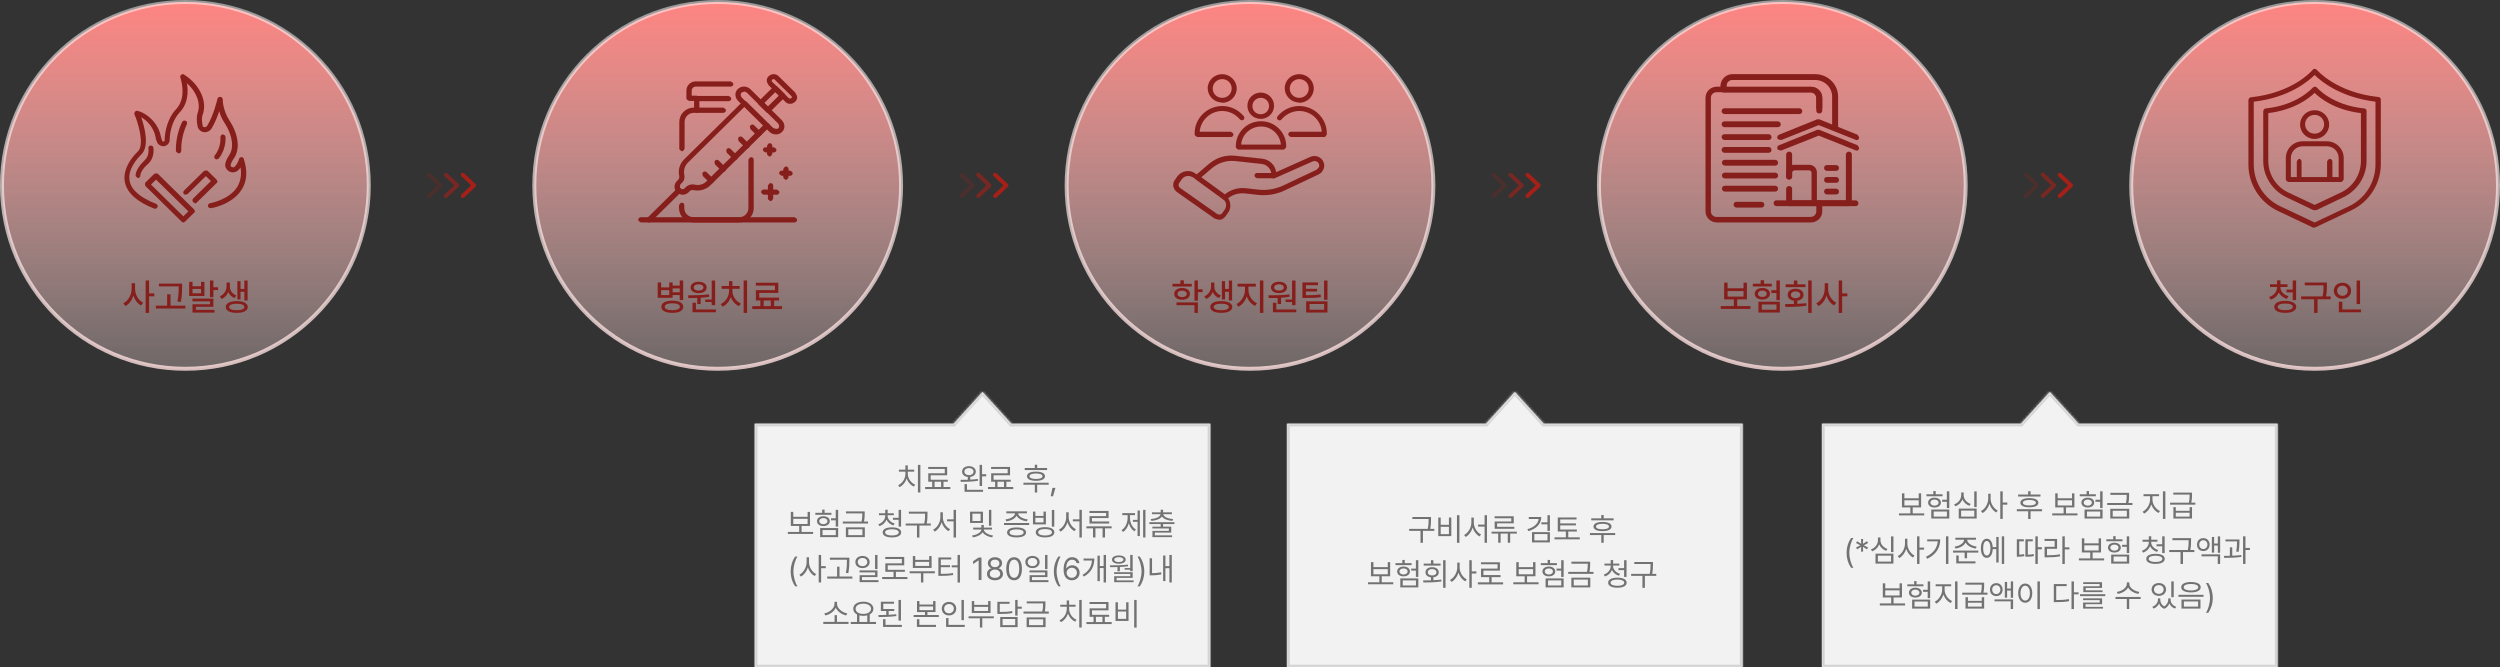 <svg width="944" height="252" viewBox="0 0 944 252" fill="none" xmlns="http://www.w3.org/2000/svg">
    <rect x="0" y="0" width="944" height="252" fill="#333333" stroke="none"/>
    <mask id="path-1-inside-1_4302_101706" fill="white">
        <path fill-rule="evenodd" clip-rule="evenodd" d="M381.887 160L371 148L360.113 160H285V252H457V160H381.887Z"/>
    </mask>
    <path fill-rule="evenodd" clip-rule="evenodd" d="M381.887 160L371 148L360.113 160H285V252H457V160H381.887Z" fill="#F2F2F2"/>
    <path d="M371 148L371.741 147.328L371 146.512L370.259 147.328L371 148ZM381.887 160L381.147 160.672L381.444 161H381.887V160ZM360.113 160V161H360.556L360.853 160.672L360.113 160ZM285 160V159H284V160H285ZM285 252H284V253H285V252ZM457 252V253H458V252H457ZM457 160H458V159H457V160ZM370.259 148.672L381.147 160.672L382.628 159.328L371.741 147.328L370.259 148.672ZM360.853 160.672L371.741 148.672L370.259 147.328L359.372 159.328L360.853 160.672ZM285 161H360.113V159H285V161ZM286 252V160H284V252H286ZM457 251H285V253H457V251ZM456 160V252H458V160H456ZM381.887 161H457V159H381.887V161Z" fill="#D3D3D3" mask="url(#path-1-inside-1_4302_101706)"/>
    <path d="M347.531 175.531V185.949H346.605V175.531H347.531ZM342.785 178.93C342.785 180.676 344.004 182.363 345.574 183.031L345.059 183.746C343.857 183.213 342.838 182.082 342.352 180.699C341.883 182.164 340.869 183.365 339.668 183.934L339.152 183.219C340.699 182.516 341.883 180.758 341.883 178.93V178.098H339.434V177.348H341.871V175.73H342.785V177.348H345.211V178.098H342.785V178.93ZM358.852 183.887V184.66H349.312V183.887H351.996V181.906H350.508V178.695H356.742V177.066H350.484V176.305H357.645V179.457H351.422V181.145H357.891V181.906H356.262V183.887H358.852ZM352.898 183.887H355.359V181.906H352.898V183.887ZM365.871 176.023C367.395 176.023 368.461 176.844 368.461 178.086C368.461 179.158 367.617 179.938 366.363 180.09V181.109C367.336 181.068 368.326 180.98 369.234 180.84L369.305 181.531C367.102 181.93 364.605 181.953 362.801 181.953L362.684 181.191C363.492 181.197 364.441 181.191 365.438 181.156V180.102C364.148 179.961 363.281 179.176 363.293 178.086C363.281 176.844 364.348 176.023 365.871 176.023ZM365.871 176.738C364.863 176.738 364.148 177.277 364.16 178.086C364.148 178.871 364.863 179.41 365.871 179.422C366.891 179.41 367.582 178.871 367.594 178.086C367.582 177.277 366.891 176.738 365.871 176.738ZM370.828 175.543V179.07H372.387V179.855H370.828V183.512H369.902V175.543H370.828ZM371.203 184.941V185.715H364.207V182.82H365.133V184.941H371.203ZM382.605 183.887V184.66H373.066V183.887H375.75V181.906H374.262V178.695H380.496V177.066H374.238V176.305H381.398V179.457H375.176V181.145H381.645V181.906H380.016V183.887H382.605ZM376.652 183.887H379.113V181.906H376.652V183.887ZM395.391 176.727V177.488H386.941V176.727H390.738V175.473H391.641V176.727H395.391ZM395.988 182.281V183.043H391.641V185.973H390.738V183.043H386.449V182.281H395.988ZM391.195 178.086C393.316 178.086 394.594 178.707 394.594 179.832C394.594 180.934 393.316 181.555 391.195 181.566C389.062 181.555 387.785 180.934 387.797 179.832C387.785 178.707 389.062 178.086 391.195 178.086ZM391.195 178.789C389.637 178.789 388.734 179.176 388.746 179.832C388.734 180.477 389.637 180.852 391.195 180.852C392.73 180.852 393.633 180.477 393.645 179.832C393.633 179.176 392.73 178.789 391.195 178.789ZM398.531 184.215L397.617 187.402H396.75L397.395 184.215H398.531ZM307.025 200.852V201.613H297.486V200.852H301.775V198.602H298.611V193.27H299.537V195.156H304.951V193.27H305.854V198.602H302.678V200.852H307.025ZM299.537 197.852H304.951V195.906H299.537V197.852ZM316.494 192.531V198.848H315.568V196.469H313.799V195.707H315.568V192.531H316.494ZM316.494 199.41V202.809H309.686V199.41H316.494ZM310.6 200.148V202.059H315.592V200.148H310.6ZM313.951 193.633V194.383H307.869V193.633H310.459V192.438H311.361V193.633H313.951ZM310.904 194.922C312.322 194.922 313.318 195.684 313.33 196.773C313.318 197.898 312.322 198.637 310.904 198.637C309.486 198.637 308.49 197.898 308.49 196.773C308.49 195.684 309.486 194.922 310.904 194.922ZM310.904 195.637C310.002 195.637 309.369 196.105 309.369 196.773C309.369 197.465 310.002 197.922 310.904 197.934C311.807 197.922 312.439 197.465 312.439 196.773C312.439 196.105 311.807 195.637 310.904 195.637ZM326.514 193.094V193.867C326.514 194.676 326.514 195.625 326.244 196.926H327.768V197.688H318.229V196.926H325.318C325.6 195.619 325.6 194.676 325.6 193.867V193.855H319.436V193.094H326.514ZM326.561 199.129V202.809H319.4V199.129H326.561ZM320.314 199.855V202.059H325.646V199.855H320.314ZM335.162 194.77C335.162 196.07 336.287 197.23 337.822 197.688L337.377 198.402C336.17 198.045 335.203 197.254 334.74 196.223C334.283 197.365 333.334 198.262 332.092 198.672L331.646 197.969C333.182 197.453 334.26 196.188 334.26 194.77V194.547H331.904V193.809H334.26V192.484H335.186V193.809H337.518V194.547H335.162V194.77ZM340.248 192.531V198.848H339.322V196.281H337.189V195.52H339.322V192.531H340.248ZM336.791 199.129C338.959 199.129 340.283 199.809 340.283 201.027C340.283 202.234 338.959 202.926 336.791 202.926C334.623 202.926 333.299 202.234 333.299 201.027C333.299 199.809 334.623 199.129 336.791 199.129ZM336.791 199.844C335.197 199.855 334.201 200.289 334.213 201.027C334.201 201.754 335.197 202.199 336.791 202.199C338.396 202.199 339.369 201.754 339.369 201.027C339.369 200.289 338.396 199.855 336.791 199.844ZM350.221 193.211V194.125C350.221 195.115 350.221 196.188 349.928 197.688H351.475V198.449H347.174V202.973H346.248V198.449H341.982V197.688H348.99C349.307 196.188 349.307 195.092 349.307 194.125V193.973H343.178V193.211H350.221ZM356.021 195.332C356.021 197.219 357.229 199.117 358.74 199.809L358.189 200.559C357.006 199.949 356.027 198.701 355.564 197.219C355.102 198.777 354.123 200.113 352.939 200.746L352.342 200.008C353.865 199.258 355.084 197.254 355.084 195.332V193.434H356.021V195.332ZM360.99 192.531V202.973H360.076V196.844H357.604V196.094H360.076V192.531H360.99ZM371.174 193.211V197.453H366.287V193.211H371.174ZM367.189 193.961V196.727H370.271V193.961H367.189ZM374.326 192.531V198.52H373.424V192.531H374.326ZM371.502 199.949C371.502 200.969 373.166 201.977 374.959 202.199L374.643 202.914C373.072 202.703 371.643 201.965 371.033 200.992C370.4 201.982 368.936 202.703 367.365 202.914L367.037 202.199C368.83 202 370.553 200.992 370.553 199.949H367.471V199.234H370.564V198.215H371.479V199.234H374.596V199.949H371.502ZM388.611 197.488V198.25H379.119V197.488H388.611ZM383.865 199.164C386.104 199.164 387.439 199.855 387.451 201.051C387.439 202.258 386.104 202.926 383.865 202.926C381.615 202.926 380.268 202.258 380.268 201.051C380.268 199.855 381.615 199.164 383.865 199.164ZM383.865 199.891C382.189 199.902 381.193 200.312 381.205 201.051C381.193 201.777 382.189 202.188 383.865 202.188C385.518 202.188 386.525 201.777 386.525 201.051C386.525 200.312 385.518 199.902 383.865 199.891ZM387.768 193.07V193.832H384.463C384.498 195.016 386.232 195.918 388.084 196.129L387.744 196.867C386.039 196.65 384.439 195.889 383.865 194.723C383.297 195.889 381.703 196.65 379.986 196.867L379.658 196.129C381.475 195.918 383.221 195.016 383.268 193.832H379.986V193.07H387.768ZM390.955 193.188V194.805H394.025V193.188H394.939V198.016H390.041V193.188H390.955ZM390.955 197.254H394.025V195.531H390.955V197.254ZM398.092 192.543V198.859H397.178V192.543H398.092ZM394.611 199.047C396.791 199.059 398.115 199.762 398.127 201.004C398.115 202.223 396.791 202.926 394.611 202.926C392.42 202.926 391.096 202.223 391.096 201.004C391.096 199.762 392.42 199.059 394.611 199.047ZM394.611 199.773C392.982 199.773 392.021 200.23 392.021 201.004C392.021 201.742 392.982 202.199 394.611 202.199C396.229 202.199 397.213 201.742 397.213 201.004C397.213 200.23 396.229 199.773 394.611 199.773ZM403.529 195.332C403.529 197.219 404.736 199.117 406.248 199.809L405.697 200.559C404.514 199.949 403.535 198.701 403.072 197.219C402.609 198.777 401.631 200.113 400.447 200.746L399.85 200.008C401.373 199.258 402.592 197.254 402.592 195.332V193.434H403.529V195.332ZM408.498 192.531V202.973H407.584V196.844H405.111V196.094H407.584V192.531H408.498ZM419.76 198.754V199.492H417.252V202.949H416.338V199.492H413.643V202.949H412.717V199.492H410.221V198.754H419.76ZM418.6 192.941V195.613H412.318V196.914H418.822V197.676H411.393V194.898H417.662V193.703H411.369V192.941H418.6ZM432.521 192.531V202.949H431.643V192.531H432.521ZM430.412 192.789V202.41H429.545V197.043H427.787V196.293H429.545V192.789H430.412ZM426.674 195.508C426.674 197.312 427.482 199.105 428.924 199.938L428.361 200.617C427.336 200.002 426.609 198.877 426.252 197.547C425.871 198.982 425.115 200.207 424.072 200.863L423.486 200.172C424.939 199.305 425.783 197.406 425.783 195.508V194.523H423.779V193.762H428.584V194.523H426.674V195.508ZM443.479 197.172V197.887H439.178V198.859H442.26V201.109H436.072V202.129H442.576V202.832H435.158V200.453H441.357V199.551H435.135V198.859H438.275V197.887H433.998V197.172H443.479ZM439.178 192.473V193.445H442.518V194.172H439.248C439.418 195.209 441.047 195.865 442.963 195.988L442.682 196.691C440.941 196.545 439.371 196.006 438.732 195.016C438.094 196.006 436.523 196.545 434.771 196.691L434.502 195.988C436.406 195.865 438.035 195.209 438.217 194.172H434.971V193.445H438.275V192.473H439.178ZM298.547 215.766C298.559 213.551 299.156 211.711 300.234 210.152H301.125C300.328 211.312 299.59 213.68 299.59 215.766C299.59 217.852 300.328 220.23 301.125 221.391H300.234C299.156 219.82 298.559 217.98 298.547 215.766ZM305.484 212.332C305.484 214.172 306.703 216.059 308.18 216.785L307.617 217.523C306.469 216.92 305.508 215.689 305.051 214.242C304.582 215.783 303.598 217.096 302.426 217.723L301.84 216.984C303.363 216.234 304.57 214.23 304.582 212.332V210.434H305.484V212.332ZM310.055 209.531V213.762H311.801V214.559H310.055V219.949H309.141V209.531H310.055ZM320.719 210.586V211.629C320.707 212.906 320.707 214.336 320.332 216.434L319.395 216.328C319.793 214.336 319.793 212.871 319.793 211.629V211.348H313.371V210.586H320.719ZM321.855 217.711V218.473H312.363V217.711H316.09V213.984H316.992V217.711H321.855ZM325.688 209.918C327.246 209.93 328.383 210.867 328.383 212.227C328.383 213.586 327.246 214.523 325.688 214.523C324.105 214.523 322.98 213.586 322.98 212.227C322.98 210.867 324.105 209.93 325.688 209.918ZM325.688 210.691C324.645 210.691 323.871 211.324 323.883 212.227C323.871 213.141 324.645 213.773 325.688 213.773C326.719 213.773 327.492 213.141 327.492 212.227C327.492 211.324 326.719 210.691 325.688 210.691ZM331.336 209.531V214.887H330.422V209.531H331.336ZM331.336 215.391V217.898H325.488V219.07H331.711V219.809H324.586V217.207H330.422V216.129H324.562V215.391H331.336ZM342.645 217.887V218.66H333.105V217.887H337.395V215.918H334.301V212.707H340.535V211.066H334.277V210.305H341.438V213.457H335.215V215.156H341.684V215.918H338.297V217.887H342.645ZM353.004 215.719V216.469H348.656V219.949H347.754V216.469H343.465V215.719H353.004ZM345.598 209.965V211.406H350.848V209.965H351.773V214.453H344.684V209.965H345.598ZM345.598 213.703H350.848V212.156H345.598V213.703ZM362.484 209.531V219.973H361.57V214.23H359.367V213.469H361.57V209.531H362.484ZM359.191 210.492V211.254H355.254V213.422H358.734V214.172H355.254V216.691C357.17 216.691 358.389 216.627 359.824 216.375L359.93 217.137C358.418 217.383 357.141 217.453 355.125 217.453H354.328V210.492H359.191ZM370.605 210.516V219H369.539V211.617H369.492L367.43 212.988V211.922L369.539 210.516H370.605ZM375.703 219.117C373.922 219.117 372.68 218.133 372.691 216.75C372.68 215.648 373.441 214.746 374.414 214.594V214.547C373.57 214.348 373.02 213.574 373.02 212.648C373.02 211.348 374.156 210.398 375.703 210.398C377.25 210.398 378.387 211.348 378.398 212.648C378.387 213.574 377.824 214.348 376.992 214.547V214.594C377.953 214.746 378.715 215.648 378.727 216.75C378.715 218.133 377.473 219.117 375.703 219.117ZM375.703 218.191C376.922 218.191 377.672 217.582 377.672 216.691C377.672 215.754 376.84 215.062 375.703 215.062C374.566 215.062 373.723 215.754 373.746 216.691C373.723 217.582 374.484 218.191 375.703 218.191ZM375.703 214.172C376.664 214.172 377.367 213.586 377.367 212.73C377.367 211.887 376.699 211.312 375.703 211.312C374.695 211.312 374.039 211.887 374.039 212.73C374.039 213.586 374.73 214.172 375.703 214.172ZM382.922 219.117C381.035 219.117 379.957 217.535 379.957 214.758C379.957 212.004 381.059 210.398 382.922 210.398C384.785 210.398 385.887 212.004 385.887 214.758C385.887 217.535 384.797 219.117 382.922 219.117ZM382.922 218.18C384.141 218.18 384.855 216.949 384.855 214.758C384.855 212.566 384.141 211.312 382.922 211.312C381.703 211.312 380.977 212.566 380.977 214.758C380.977 216.949 381.691 218.18 382.922 218.18ZM389.871 209.918C391.43 209.93 392.566 210.867 392.566 212.227C392.566 213.586 391.43 214.523 389.871 214.523C388.289 214.523 387.164 213.586 387.164 212.227C387.164 210.867 388.289 209.93 389.871 209.918ZM389.871 210.691C388.828 210.691 388.055 211.324 388.066 212.227C388.055 213.141 388.828 213.773 389.871 213.773C390.902 213.773 391.676 213.141 391.676 212.227C391.676 211.324 390.902 210.691 389.871 210.691ZM395.52 209.531V214.887H394.605V209.531H395.52ZM395.52 215.391V217.898H389.672V219.07H395.895V219.809H388.77V217.207H394.605V216.129H388.746V215.391H395.52ZM397.934 215.766C397.945 213.551 398.543 211.711 399.621 210.152H400.512C399.715 211.312 398.977 213.68 398.977 215.766C398.977 217.852 399.715 220.23 400.512 221.391H399.621C398.543 219.82 397.945 217.98 397.934 215.766ZM404.707 219.117C403.23 219.094 401.613 218.227 401.613 215.086C401.613 212.086 402.844 210.398 404.836 210.398C406.324 210.398 407.367 211.312 407.59 212.648H406.547C406.348 211.898 405.785 211.336 404.836 211.336C403.441 211.336 402.609 212.531 402.609 214.57H402.715C403.207 213.867 403.98 213.445 404.895 213.445C406.406 213.445 407.66 214.617 407.66 216.258C407.66 217.852 406.488 219.129 404.707 219.117ZM404.707 218.191C405.809 218.191 406.629 217.324 406.641 216.27C406.629 215.227 405.844 214.371 404.73 214.371C403.617 214.371 402.762 215.273 402.75 216.281C402.75 217.277 403.57 218.191 404.707 218.191ZM417.633 209.531V219.949H416.73V214.5H415.289V219.434H414.41V209.812H415.289V213.738H416.73V209.531H417.633ZM413.227 210.891C413.215 213.539 412.289 216.047 409.289 217.711L408.75 217.066C411.17 215.719 412.172 213.809 412.324 211.652H409.148V210.891H413.227ZM427.699 209.543V215.684H426.773V215.109H424.664V214.5H426.773V209.543H427.699ZM419.074 213.469C421.09 213.48 423.668 213.457 425.918 213.211L425.977 213.809C424.957 213.955 423.896 214.043 422.859 214.09V215.719H421.957V214.125C420.973 214.16 420.029 214.166 419.18 214.16L419.074 213.469ZM427.699 216.059V218.215H421.617V219.152H428.039V219.832H420.715V217.57H426.785V216.727H420.668V216.059H427.699ZM422.473 209.742C424.02 209.742 425.051 210.352 425.062 211.312C425.051 212.285 424.02 212.871 422.473 212.871C420.902 212.871 419.883 212.285 419.883 211.312C419.883 210.352 420.902 209.742 422.473 209.742ZM422.473 210.387C421.418 210.387 420.738 210.75 420.75 211.312C420.738 211.863 421.418 212.238 422.473 212.238C423.516 212.238 424.195 211.863 424.195 211.312C424.195 210.75 423.516 210.387 422.473 210.387ZM432.082 215.766C432.07 217.98 431.473 219.82 430.395 221.391H429.504C430.301 220.23 431.039 217.852 431.039 215.766C431.039 213.68 430.301 211.312 429.504 210.152H430.395C431.473 211.711 432.07 213.551 432.082 215.766ZM442.465 209.531V219.949H441.562V214.559H440.062V219.41H439.195V209.766H440.062V213.773H441.562V209.531H442.465ZM435.012 210.809V216.434C436.049 216.422 437.15 216.352 438.422 216.094L438.539 216.914C437.086 217.172 435.891 217.254 434.742 217.254H434.098V210.809H435.012ZM320.408 234.828V235.59H310.869V234.828H315.135V232.273H316.037V234.828H320.408ZM316.061 228.043C316.061 229.789 318.123 231.312 319.939 231.629L319.529 232.391C317.941 232.068 316.266 230.99 315.592 229.484C314.906 230.984 313.242 232.068 311.654 232.391L311.244 231.629C313.061 231.312 315.1 229.789 315.1 228.043V227.246H316.061V228.043ZM330.779 234.84V235.613H321.24V234.84H323.607V232.027C322.717 231.564 322.178 230.814 322.178 229.871C322.178 228.254 323.76 227.199 325.986 227.188C328.213 227.199 329.795 228.254 329.795 229.871C329.795 230.797 329.273 231.541 328.412 232.004V234.84H330.779ZM325.986 227.949C324.275 227.938 323.068 228.711 323.068 229.871C323.068 231.031 324.275 231.816 325.986 231.816C327.686 231.816 328.904 231.031 328.904 229.871C328.904 228.711 327.686 227.938 325.986 227.949ZM324.51 234.84H327.486V232.355C327.035 232.479 326.531 232.543 325.986 232.543C325.453 232.543 324.955 232.484 324.51 232.367V234.84ZM337.67 229.953V230.703H335.561V232.156C336.533 232.115 337.506 232.045 338.408 231.945L338.479 232.625C336.24 232.93 333.756 233 331.799 233L331.658 232.25C332.572 232.244 333.598 232.232 334.646 232.191V230.703H332.607V227.211H337.588V227.973H333.533V229.953H337.67ZM340.201 226.543V234.336H339.275V226.543H340.201ZM340.541 235.953V236.727H333.439V233.797H334.354V235.953H340.541ZM347.174 226.953V228.277H352.33V226.953H353.244V231.113H350.197V232.227H354.486V232.988H344.994V232.227H349.283V231.113H346.26V226.953H347.174ZM347.174 230.375H352.33V229.004H347.174V230.375ZM353.432 235.953V236.727H346.225V233.82H347.15V235.953H353.432ZM363.967 226.543V234.16H363.053V226.543H363.967ZM364.295 235.953V236.727H357.24V233.387H358.154V235.953H364.295ZM358.342 227.27C359.9 227.27 361.072 228.324 361.072 229.824C361.072 231.348 359.9 232.391 358.342 232.391C356.783 232.391 355.611 231.348 355.611 229.824C355.611 228.324 356.783 227.27 358.342 227.27ZM358.342 228.078C357.287 228.078 356.502 228.805 356.514 229.824C356.502 230.867 357.287 231.582 358.342 231.582C359.373 231.582 360.17 230.867 360.17 229.824C360.17 228.805 359.373 228.078 358.342 228.078ZM375.264 232.719V233.469H370.916V236.949H370.014V233.469H365.725V232.719H375.264ZM367.857 226.965V228.406H373.107V226.965H374.033V231.453H366.943V226.965H367.857ZM367.857 230.703H373.107V229.156H367.857V230.703ZM384.252 226.531V229.086H385.822V229.859H384.252V232.449H383.338V226.531H384.252ZM381.217 227.246V227.996H377.514V231.066C379.605 231.078 380.795 231.002 382.189 230.727L382.307 231.477C380.842 231.77 379.6 231.828 377.408 231.828H376.6V227.246H381.217ZM384.252 232.988V236.809H377.678V232.988H384.252ZM378.58 233.738V236.059H383.338V233.738H378.58ZM394.764 227.094V227.867C394.764 228.676 394.764 229.625 394.494 230.926H396.018V231.688H386.479V230.926H393.568C393.85 229.619 393.85 228.676 393.85 227.867V227.855H387.686V227.094H394.764ZM394.811 233.129V236.809H387.65V233.129H394.811ZM388.564 233.855V236.059H393.896V233.855H388.564ZM408.451 226.531V236.949H407.525V226.531H408.451ZM403.705 229.93C403.705 231.676 404.924 233.363 406.494 234.031L405.979 234.746C404.777 234.213 403.758 233.082 403.271 231.699C402.803 233.164 401.789 234.365 400.588 234.934L400.072 234.219C401.619 233.516 402.803 231.758 402.803 229.93V229.098H400.354V228.348H402.791V226.73H403.705V228.348H406.131V229.098H403.705V229.93ZM419.771 234.887V235.66H410.232V234.887H412.916V232.906H411.428V229.695H417.662V228.066H411.404V227.305H418.564V230.457H412.342V232.145H418.811V232.906H417.182V234.887H419.771ZM413.818 234.887H416.279V232.906H413.818V234.887ZM429.193 226.531V236.973H428.268V226.531H429.193ZM422.127 227.422V230.176H425.232V227.422H426.135V234.453H421.213V227.422H422.127ZM422.127 233.68H425.232V230.914H422.127V233.68Z" fill="#727272"/>
    <mask id="path-4-inside-2_4302_101706" fill="white">
        <path fill-rule="evenodd" clip-rule="evenodd" d="M582.887 160L572 148L561.113 160H486V252H658V160H582.887Z"/>
    </mask>
    <path fill-rule="evenodd" clip-rule="evenodd" d="M582.887 160L572 148L561.113 160H486V252H658V160H582.887Z" fill="#F2F2F2"/>
    <path d="M572 148L572.741 147.328L572 146.512L571.259 147.328L572 148ZM582.887 160L582.147 160.672L582.444 161H582.887V160ZM561.113 160V161H561.556L561.853 160.672L561.113 160ZM486 160V159H485V160H486ZM486 252H485V253H486V252ZM658 252V253H659V252H658ZM658 160H659V159H658V160ZM571.259 148.672L582.147 160.672L583.628 159.328L572.741 147.328L571.259 148.672ZM561.853 160.672L572.741 148.672L571.259 147.328L560.372 159.328L561.853 160.672ZM486 161H561.113V159H486V161ZM487 252V160H485V252H487ZM658 251H486V253H658V251ZM657 160V252H659V160H657ZM582.887 161H658V159H582.887V161Z" fill="#D3D3D3" mask="url(#path-4-inside-2_4302_101706)"/>
    <path d="M540.35 195.211V196.125C540.35 197.115 540.35 198.188 540.057 199.688H541.604V200.449H537.303V204.973H536.377V200.449H532.111V199.688H539.119C539.436 198.188 539.436 197.092 539.436 196.125V195.973H533.307V195.211H540.35ZM551.072 194.531V204.973H550.146V194.531H551.072ZM544.006 195.422V198.176H547.111V195.422H548.014V202.453H543.092V195.422H544.006ZM544.006 201.68H547.111V198.914H544.006V201.68ZM556.521 197.332C556.521 199.219 557.729 201.117 559.24 201.809L558.689 202.559C557.506 201.949 556.527 200.701 556.064 199.219C555.602 200.777 554.623 202.113 553.439 202.746L552.842 202.008C554.365 201.258 555.584 199.254 555.584 197.332V195.434H556.521V197.332ZM561.49 194.531V204.973H560.576V198.844H558.104V198.094H560.576V194.531H561.49ZM572.752 200.754V201.492H570.244V204.949H569.33V201.492H566.635V204.949H565.709V201.492H563.213V200.754H572.752ZM571.592 194.941V197.613H565.311V198.914H571.814V199.676H564.385V196.898H570.654V195.703H564.361V194.941H571.592ZM581.986 195.211C581.975 197.824 580.111 199.699 577.111 200.555L576.725 199.828C579.215 199.125 580.803 197.742 581.002 195.973H577.264V195.211H581.986ZM585.244 194.543V200.484H584.318V198H582.01V197.227H584.318V194.543H585.244ZM585.244 200.93V204.809H578.482V200.93H585.244ZM579.373 201.668V204.059H584.33V201.668H579.373ZM595.416 199.957V200.707H592.182V202.887H596.518V203.648H586.979V202.887H591.268V200.707H588.209V195.387H595.299V196.148H589.146V197.637H595.076V198.387H589.146V199.957H595.416ZM609.303 195.727V196.488H600.854V195.727H604.65V194.473H605.553V195.727H609.303ZM609.9 201.281V202.043H605.553V204.973H604.65V202.043H600.361V201.281H609.9ZM605.107 197.086C607.229 197.086 608.506 197.707 608.506 198.832C608.506 199.934 607.229 200.555 605.107 200.566C602.975 200.555 601.697 199.934 601.709 198.832C601.697 197.707 602.975 197.086 605.107 197.086ZM605.107 197.789C603.549 197.789 602.646 198.176 602.658 198.832C602.646 199.477 603.549 199.852 605.107 199.852C606.643 199.852 607.545 199.477 607.557 198.832C607.545 198.176 606.643 197.789 605.107 197.789ZM526.094 219.852V220.613H516.555V219.852H520.844V217.602H517.68V212.27H518.605V214.156H524.02V212.27H524.922V217.602H521.746V219.852H526.094ZM518.605 216.852H524.02V214.906H518.605V216.852ZM535.562 211.531V217.848H534.637V215.469H532.867V214.707H534.637V211.531H535.562ZM535.562 218.41V221.809H528.754V218.41H535.562ZM529.668 219.148V221.059H534.66V219.148H529.668ZM533.02 212.633V213.383H526.938V212.633H529.527V211.438H530.43V212.633H533.02ZM529.973 213.922C531.391 213.922 532.387 214.684 532.398 215.773C532.387 216.898 531.391 217.637 529.973 217.637C528.555 217.637 527.559 216.898 527.559 215.773C527.559 214.684 528.555 213.922 529.973 213.922ZM529.973 214.637C529.07 214.637 528.438 215.105 528.438 215.773C528.438 216.465 529.07 216.922 529.973 216.934C530.875 216.922 531.508 216.465 531.508 215.773C531.508 215.105 530.875 214.637 529.973 214.637ZM545.84 211.531V221.949H544.926V211.531H545.84ZM537.355 219.172C538.246 219.166 539.266 219.16 540.32 219.125V217.988C539.072 217.854 538.258 217.145 538.27 216.102C538.258 214.93 539.266 214.168 540.766 214.168C542.266 214.168 543.285 214.93 543.285 216.102C543.285 217.133 542.477 217.842 541.246 217.977V219.09C542.254 219.049 543.273 218.973 544.234 218.844L544.305 219.547C541.984 219.922 539.43 219.957 537.496 219.957L537.355 219.172ZM543.965 212.82V213.57H537.578V212.82H540.32V211.543H541.246V212.82H543.965ZM540.766 214.883C539.805 214.883 539.125 215.375 539.125 216.102C539.125 216.828 539.805 217.297 540.766 217.285C541.738 217.297 542.406 216.828 542.406 216.102C542.406 215.375 541.738 214.883 540.766 214.883ZM551.16 214.332C551.16 216.172 552.379 218.059 553.855 218.785L553.293 219.523C552.145 218.92 551.184 217.689 550.727 216.242C550.258 217.783 549.273 219.096 548.102 219.723L547.516 218.984C549.039 218.234 550.246 216.23 550.258 214.332V212.434H551.16V214.332ZM555.73 211.531V215.762H557.477V216.559H555.73V221.949H554.816V211.531H555.73ZM567.578 219.887V220.66H558.039V219.887H562.328V217.918H559.234V214.707H565.469V213.066H559.211V212.305H566.371V215.457H560.148V217.156H566.617V217.918H563.23V219.887H567.578ZM580.961 219.852V220.613H571.422V219.852H575.711V217.602H572.547V212.27H573.473V214.156H578.887V212.27H579.789V217.602H576.613V219.852H580.961ZM573.473 216.852H578.887V214.906H573.473V216.852ZM590.43 211.531V217.848H589.504V215.469H587.734V214.707H589.504V211.531H590.43ZM590.43 218.41V221.809H583.621V218.41H590.43ZM584.535 219.148V221.059H589.527V219.148H584.535ZM587.887 212.633V213.383H581.805V212.633H584.395V211.438H585.297V212.633H587.887ZM584.84 213.922C586.258 213.922 587.254 214.684 587.266 215.773C587.254 216.898 586.258 217.637 584.84 217.637C583.422 217.637 582.426 216.898 582.426 215.773C582.426 214.684 583.422 213.922 584.84 213.922ZM584.84 214.637C583.938 214.637 583.305 215.105 583.305 215.773C583.305 216.465 583.938 216.922 584.84 216.934C585.742 216.922 586.375 216.465 586.375 215.773C586.375 215.105 585.742 214.637 584.84 214.637ZM600.449 212.094V212.867C600.449 213.676 600.449 214.625 600.18 215.926H601.703V216.688H592.164V215.926H599.254C599.535 214.619 599.535 213.676 599.535 212.867V212.855H593.371V212.094H600.449ZM600.496 218.129V221.809H593.336V218.129H600.496ZM594.25 218.855V221.059H599.582V218.855H594.25ZM609.098 213.77C609.098 215.07 610.223 216.23 611.758 216.688L611.312 217.402C610.105 217.045 609.139 216.254 608.676 215.223C608.219 216.365 607.27 217.262 606.027 217.672L605.582 216.969C607.117 216.453 608.195 215.188 608.195 213.77V213.547H605.84V212.809H608.195V211.484H609.121V212.809H611.453V213.547H609.098V213.77ZM614.184 211.531V217.848H613.258V215.281H611.125V214.52H613.258V211.531H614.184ZM610.727 218.129C612.895 218.129 614.219 218.809 614.219 220.027C614.219 221.234 612.895 221.926 610.727 221.926C608.559 221.926 607.234 221.234 607.234 220.027C607.234 218.809 608.559 218.129 610.727 218.129ZM610.727 218.844C609.133 218.855 608.137 219.289 608.148 220.027C608.137 220.754 609.133 221.199 610.727 221.199C612.332 221.199 613.305 220.754 613.305 220.027C613.305 219.289 612.332 218.855 610.727 218.844ZM624.156 212.211V213.125C624.156 214.115 624.156 215.188 623.863 216.688H625.41V217.449H621.109V221.973H620.184V217.449H615.918V216.688H622.926C623.242 215.188 623.242 214.092 623.242 213.125V212.973H617.113V212.211H624.156Z" fill="#727272"/>
    <mask id="path-7-inside-3_4302_101706" fill="white">
        <path fill-rule="evenodd" clip-rule="evenodd" d="M784.887 160L774 148L763.113 160H688V252H860V160H784.887Z"/>
    </mask>
    <path fill-rule="evenodd" clip-rule="evenodd" d="M784.887 160L774 148L763.113 160H688V252H860V160H784.887Z" fill="#F2F2F2"/>
    <path d="M774 148L774.741 147.328L774 146.512L773.259 147.328L774 148ZM784.887 160L784.147 160.672L784.444 161H784.887V160ZM763.113 160V161H763.556L763.853 160.672L763.113 160ZM688 160V159H687V160H688ZM688 252H687V253H688V252ZM860 252V253H861V252H860ZM860 160H861V159H860V160ZM773.259 148.672L784.147 160.672L785.628 159.328L774.741 147.328L773.259 148.672ZM763.853 160.672L774.741 148.672L773.259 147.328L762.372 159.328L763.853 160.672ZM688 161H763.113V159H688V161ZM689 252V160H687V252H689ZM860 251H688V253H860V251ZM859 160V252H861V160H859ZM784.887 161H860V159H784.887V161Z" fill="#D3D3D3" mask="url(#path-7-inside-3_4302_101706)"/>
    <path d="M726.588 193.852V194.613H717.049V193.852H721.338V191.602H718.174V186.27H719.1V188.156H724.514V186.27H725.416V191.602H722.24V193.852H726.588ZM719.1 190.852H724.514V188.906H719.1V190.852ZM736.057 185.531V191.848H735.131V189.469H733.361V188.707H735.131V185.531H736.057ZM736.057 192.41V195.809H729.248V192.41H736.057ZM730.162 193.148V195.059H735.154V193.148H730.162ZM733.514 186.633V187.383H727.432V186.633H730.021V185.438H730.924V186.633H733.514ZM730.467 187.922C731.885 187.922 732.881 188.684 732.893 189.773C732.881 190.898 731.885 191.637 730.467 191.637C729.049 191.637 728.053 190.898 728.053 189.773C728.053 188.684 729.049 187.922 730.467 187.922ZM730.467 188.637C729.564 188.637 728.932 189.105 728.932 189.773C728.932 190.465 729.564 190.922 730.467 190.934C731.369 190.922 732.002 190.465 732.002 189.773C732.002 189.105 731.369 188.637 730.467 188.637ZM746.393 185.543V191.461H745.479V185.543H746.393ZM746.393 192.059V195.809H739.619V192.059H746.393ZM740.521 192.809V195.059H745.49V192.809H740.521ZM741.482 186.973C741.471 188.449 742.596 189.75 744.131 190.289L743.662 190.992C742.455 190.576 741.494 189.697 741.025 188.555C740.562 189.773 739.59 190.734 738.342 191.191L737.873 190.465C739.455 189.914 740.545 188.508 740.545 186.973V185.953H741.482V186.973ZM751.654 188.332C751.654 190.172 752.873 192.059 754.35 192.785L753.787 193.523C752.639 192.92 751.678 191.689 751.221 190.242C750.752 191.783 749.768 193.096 748.596 193.723L748.01 192.984C749.533 192.234 750.74 190.23 750.752 188.332V186.434H751.654V188.332ZM756.225 185.531V189.762H757.971V190.559H756.225V195.949H755.311V185.531H756.225ZM770.486 186.727V187.488H762.037V186.727H765.834V185.473H766.736V186.727H770.486ZM771.084 192.281V193.043H766.736V195.973H765.834V193.043H761.545V192.281H771.084ZM766.291 188.086C768.412 188.086 769.689 188.707 769.689 189.832C769.689 190.934 768.412 191.555 766.291 191.566C764.158 191.555 762.881 190.934 762.893 189.832C762.881 188.707 764.158 188.086 766.291 188.086ZM766.291 188.789C764.732 188.789 763.83 189.176 763.842 189.832C763.83 190.477 764.732 190.852 766.291 190.852C767.826 190.852 768.729 190.477 768.74 189.832C768.729 189.176 767.826 188.789 766.291 188.789ZM784.467 193.852V194.613H774.928V193.852H779.217V191.602H776.053V186.27H776.979V188.156H782.393V186.27H783.295V191.602H780.119V193.852H784.467ZM776.979 190.852H782.393V188.906H776.979V190.852ZM793.936 185.531V191.848H793.01V189.469H791.24V188.707H793.01V185.531H793.936ZM793.936 192.41V195.809H787.127V192.41H793.936ZM788.041 193.148V195.059H793.033V193.148H788.041ZM791.393 186.633V187.383H785.311V186.633H787.9V185.438H788.803V186.633H791.393ZM788.346 187.922C789.764 187.922 790.76 188.684 790.771 189.773C790.76 190.898 789.764 191.637 788.346 191.637C786.928 191.637 785.932 190.898 785.932 189.773C785.932 188.684 786.928 187.922 788.346 187.922ZM788.346 188.637C787.443 188.637 786.811 189.105 786.811 189.773C786.811 190.465 787.443 190.922 788.346 190.934C789.248 190.922 789.881 190.465 789.881 189.773C789.881 189.105 789.248 188.637 788.346 188.637ZM803.955 186.094V186.867C803.955 187.676 803.955 188.625 803.686 189.926H805.209V190.688H795.67V189.926H802.76C803.041 188.619 803.041 187.676 803.041 186.867V186.855H796.877V186.094H803.955ZM804.002 192.129V195.809H796.842V192.129H804.002ZM797.756 192.855V195.059H803.088V192.855H797.756ZM812.779 188.73C812.779 190.5 814.068 192.293 815.604 192.961L815.088 193.688C813.869 193.131 812.814 191.93 812.334 190.488C811.842 192.018 810.793 193.348 809.604 193.945L809.053 193.219C810.541 192.504 811.842 190.535 811.854 188.73V187.371H809.393V186.609H815.264V187.371H812.779V188.73ZM817.643 185.531V195.949H816.717V185.531H817.643ZM821.58 191.496V192.879H826.795V191.496H827.709V195.809H820.666V191.496H821.58ZM821.58 195.059H826.795V193.605H821.58V195.059ZM827.709 186.012V186.773C827.709 187.57 827.709 188.496 827.428 189.797H828.963V190.559H819.424V189.797H826.525C826.795 188.502 826.795 187.57 826.795 186.773H820.631V186.012H827.709ZM697.268 208.766C697.279 206.551 697.877 204.711 698.955 203.152H699.846C699.049 204.312 698.311 206.68 698.311 208.766C698.311 210.852 699.049 213.23 699.846 214.391H698.955C697.877 212.82 697.279 210.98 697.268 208.766ZM703.514 208.285H702.717L702.787 206.469L701.24 207.441L700.842 206.75L702.459 205.906L700.842 205.051L701.24 204.359L702.787 205.332L702.717 203.516H703.514L703.443 205.332L704.99 204.359L705.389 205.051L703.783 205.906L705.389 206.75L704.99 207.441L703.443 206.469L703.514 208.285ZM714.963 202.543V208.461H714.049V202.543H714.963ZM714.963 209.059V212.809H708.189V209.059H714.963ZM709.092 209.809V212.059H714.061V209.809H709.092ZM710.053 203.973C710.041 205.449 711.166 206.75 712.701 207.289L712.232 207.992C711.025 207.576 710.064 206.697 709.596 205.555C709.133 206.773 708.16 207.734 706.912 208.191L706.443 207.465C708.025 206.914 709.115 205.508 709.115 203.973V202.953H710.053V203.973ZM720.225 205.332C720.225 207.172 721.443 209.059 722.92 209.785L722.357 210.523C721.209 209.92 720.248 208.689 719.791 207.242C719.322 208.783 718.338 210.096 717.166 210.723L716.58 209.984C718.104 209.234 719.311 207.23 719.322 205.332V203.434H720.225V205.332ZM724.795 202.531V206.762H726.541V207.559H724.795V212.949H723.881V202.531H724.795ZM735.717 202.531V212.949H734.791V202.531H735.717ZM732.635 203.668C732.623 206.668 731.229 209.316 727.736 210.992L727.232 210.242C730.051 208.906 731.486 206.908 731.697 204.418H727.713V203.668H732.635ZM742.818 203.832C742.807 205.109 744.564 206.152 746.404 206.41L746.041 207.137C744.359 206.896 742.789 206.053 742.221 204.828C741.658 206.053 740.094 206.896 738.4 207.137L738.061 206.41C739.9 206.152 741.623 205.109 741.623 203.832V203.809H738.342V203.059H746.123V203.809H742.818V203.832ZM747.002 207.898V208.66H742.76V210.793H741.846V208.66H737.463V207.898H747.002ZM745.936 211.953V212.727H738.682V209.75H739.607V211.953H745.936ZM756.775 202.531V212.949H755.885V202.531H756.775ZM754.678 202.754V212.422H753.799V207.359H752.463C752.363 209.387 751.502 210.652 750.213 210.652C748.854 210.652 747.975 209.246 747.975 207.031C747.975 204.816 748.854 203.41 750.213 203.41C751.479 203.41 752.334 204.635 752.451 206.598H753.799V202.754H754.678ZM750.213 204.277C749.369 204.277 748.83 205.332 748.842 207.031C748.83 208.719 749.369 209.785 750.213 209.773C751.057 209.785 751.596 208.719 751.596 207.031C751.596 205.332 751.057 204.277 750.213 204.277ZM769.467 202.52V206.633H770.99V207.418H769.467V212.949H768.553V202.52H769.467ZM764.193 203.633V204.395H762.459V209.434C762.975 209.422 763.607 209.375 764.299 209.223L764.393 209.996C763.408 210.207 762.623 210.219 762.002 210.219H761.545V203.633H764.193ZM767.568 203.633V204.395H765.705V209.445C766.52 209.434 767.17 209.381 767.908 209.199L768.002 209.973C767.088 210.195 766.35 210.219 765.295 210.219H764.791V203.633H767.568ZM779.662 202.531V206.68H781.408V207.453H779.662V212.973H778.748V202.531H779.662ZM776.744 203.504V207.23H772.947V209.668C774.881 209.668 776.229 209.604 777.811 209.305L777.904 210.066C776.264 210.371 774.869 210.441 772.865 210.453H772.033V206.469H775.83V204.266H772.01V203.504H776.744ZM794.521 210.852V211.613H784.982V210.852H789.271V208.602H786.107V203.27H787.033V205.156H792.447V203.27H793.35V208.602H790.174V210.852H794.521ZM787.033 207.852H792.447V205.906H787.033V207.852ZM803.99 202.531V208.848H803.064V206.469H801.295V205.707H803.064V202.531H803.99ZM803.99 209.41V212.809H797.182V209.41H803.99ZM798.096 210.148V212.059H803.088V210.148H798.096ZM801.447 203.633V204.383H795.365V203.633H797.955V202.438H798.857V203.633H801.447ZM798.4 204.922C799.818 204.922 800.814 205.684 800.826 206.773C800.814 207.898 799.818 208.637 798.4 208.637C796.982 208.637 795.986 207.898 795.986 206.773C795.986 205.684 796.982 204.922 798.4 204.922ZM798.4 205.637C797.498 205.637 796.865 206.105 796.865 206.773C796.865 207.465 797.498 207.922 798.4 207.934C799.303 207.922 799.936 207.465 799.936 206.773C799.936 206.105 799.303 205.637 798.4 205.637ZM812.287 204.77C812.287 206.07 813.412 207.23 814.947 207.688L814.502 208.402C813.295 208.045 812.328 207.254 811.865 206.223C811.408 207.365 810.459 208.262 809.217 208.672L808.771 207.969C810.307 207.453 811.385 206.188 811.385 204.77V204.547H809.029V203.809H811.385V202.484H812.311V203.809H814.643V204.547H812.287V204.77ZM817.373 202.531V208.848H816.447V206.281H814.314V205.52H816.447V202.531H817.373ZM813.916 209.129C816.084 209.129 817.408 209.809 817.408 211.027C817.408 212.234 816.084 212.926 813.916 212.926C811.748 212.926 810.424 212.234 810.424 211.027C810.424 209.809 811.748 209.129 813.916 209.129ZM813.916 209.844C812.322 209.855 811.326 210.289 811.338 211.027C811.326 211.754 812.322 212.199 813.916 212.199C815.521 212.199 816.494 211.754 816.494 211.027C816.494 210.289 815.521 209.855 813.916 209.844ZM827.346 203.211V204.125C827.346 205.115 827.346 206.188 827.053 207.688H828.6V208.449H824.299V212.973H823.373V208.449H819.107V207.688H826.115C826.432 206.188 826.432 205.092 826.432 204.125V203.973H820.303V203.211H827.346ZM831.975 203.188C833.346 203.188 834.365 204.207 834.365 205.648C834.365 207.102 833.346 208.086 831.975 208.086C830.58 208.086 829.584 207.102 829.596 205.648C829.584 204.207 830.58 203.188 831.975 203.188ZM831.975 203.984C831.084 203.984 830.416 204.688 830.428 205.648C830.416 206.609 831.084 207.312 831.975 207.312C832.865 207.312 833.51 206.609 833.521 205.648C833.51 204.688 832.865 203.984 831.975 203.984ZM838.326 202.543V208.742H837.447V205.988H836.064V208.672H835.197V202.742H836.064V205.227H837.447V202.543H838.326ZM838.326 209.328V212.949H837.424V210.066H831.307V209.328H838.326ZM845.627 203.691V204.23C845.615 205.051 845.615 206.434 845.322 208.367L844.396 208.285C844.678 206.539 844.701 205.273 844.701 204.441H840.33V203.691H845.627ZM842.896 206.668V209.832C844.051 209.791 845.234 209.715 846.318 209.586L846.365 210.277C844.174 210.617 841.725 210.664 839.861 210.652L839.744 209.891C840.43 209.885 841.191 209.879 841.994 209.855V206.668H842.896ZM847.889 202.531V206.891H849.576V207.688H847.889V212.949H846.975V202.531H847.889ZM719.357 227.852V228.613H709.818V227.852H714.107V225.602H710.943V220.27H711.869V222.156H717.283V220.27H718.186V225.602H715.01V227.852H719.357ZM711.869 224.852H717.283V222.906H711.869V224.852ZM728.826 219.531V225.848H727.9V223.469H726.131V222.707H727.9V219.531H728.826ZM728.826 226.41V229.809H722.018V226.41H728.826ZM722.932 227.148V229.059H727.924V227.148H722.932ZM726.283 220.633V221.383H720.201V220.633H722.791V219.438H723.693V220.633H726.283ZM723.236 221.922C724.654 221.922 725.65 222.684 725.662 223.773C725.65 224.898 724.654 225.637 723.236 225.637C721.818 225.637 720.822 224.898 720.822 223.773C720.822 222.684 721.818 221.922 723.236 221.922ZM723.236 222.637C722.334 222.637 721.701 223.105 721.701 223.773C721.701 224.465 722.334 224.922 723.236 224.934C724.139 224.922 724.771 224.465 724.771 223.773C724.771 223.105 724.139 222.637 723.236 222.637ZM734.287 222.73C734.287 224.5 735.576 226.293 737.111 226.961L736.596 227.688C735.377 227.131 734.322 225.93 733.842 224.488C733.35 226.018 732.301 227.348 731.111 227.945L730.561 227.219C732.049 226.504 733.35 224.535 733.361 222.73V221.371H730.9V220.609H736.771V221.371H734.287V222.73ZM739.15 219.531V229.949H738.225V219.531H739.15ZM743.088 225.496V226.879H748.303V225.496H749.217V229.809H742.174V225.496H743.088ZM743.088 229.059H748.303V227.605H743.088V229.059ZM749.217 220.012V220.773C749.217 221.57 749.217 222.496 748.936 223.797H750.471V224.559H740.932V223.797H748.033C748.303 222.502 748.303 221.57 748.303 220.773H742.139V220.012H749.217ZM753.799 220.188C755.17 220.188 756.189 221.207 756.189 222.648C756.189 224.102 755.17 225.086 753.799 225.086C752.404 225.086 751.408 224.102 751.42 222.648C751.408 221.207 752.404 220.188 753.799 220.188ZM753.799 220.984C752.908 220.984 752.24 221.688 752.252 222.648C752.24 223.609 752.908 224.312 753.799 224.312C754.689 224.312 755.334 223.609 755.346 222.648C755.334 221.688 754.689 220.984 753.799 220.984ZM760.15 219.543V225.742H759.271V222.988H757.889V225.672H757.021V219.742H757.889V222.227H759.271V219.543H760.15ZM760.15 226.328V229.949H759.248V227.066H753.131V226.328H760.15ZM770.264 219.531V229.973H769.338V219.531H770.264ZM764.721 220.34C766.268 220.352 767.381 221.758 767.381 223.973C767.381 226.188 766.268 227.594 764.721 227.594C763.162 227.594 762.061 226.188 762.061 223.973C762.061 221.758 763.162 220.352 764.721 220.34ZM764.721 221.16C763.678 221.172 762.951 222.273 762.951 223.973C762.951 225.672 763.678 226.773 764.721 226.773C765.764 226.773 766.49 225.672 766.49 223.973C766.49 222.273 765.764 221.172 764.721 221.16ZM783.119 219.531V223.656H784.865V224.43H783.119V229.973H782.205V219.531H783.119ZM780.377 220.551V221.312H776.428V226.586C778.314 226.586 779.65 226.498 781.197 226.211L781.314 227.008C779.686 227.301 778.314 227.359 776.334 227.359H775.514V220.551H780.377ZM794.955 224.371V225.098H785.416V224.371H794.955ZM793.76 225.93V228.145H787.502V229.141H794.1V229.809H786.576V227.512H792.846V226.621H786.564V225.93H793.76ZM793.725 219.848V222.004H787.572V222.918H793.912V223.586H786.658V221.371H792.799V220.516H786.623V219.848H793.725ZM804.037 220.504C804.037 221.969 805.959 223.246 807.834 223.504L807.459 224.254C805.842 223.984 804.242 223.088 803.568 221.805C802.9 223.094 801.295 223.984 799.678 224.254L799.303 223.504C801.178 223.246 803.088 221.992 803.088 220.504V219.906H804.037V220.504ZM808.303 225.402V226.176H803.99V229.949H803.088V226.176H798.811V225.402H808.303ZM815.721 226.527C815.721 227.447 816.213 228.426 817.209 228.988C818.193 228.373 818.721 227.336 818.721 226.527V225.953H819.623V226.527C819.623 227.594 820.408 228.672 821.744 229.129L821.287 229.809C820.244 229.439 819.512 228.713 819.154 227.84C818.832 228.684 818.193 229.48 817.232 229.891C816.219 229.504 815.574 228.736 815.264 227.863C814.895 228.707 814.174 229.434 813.178 229.809L812.709 229.129C814.021 228.637 814.818 227.523 814.83 226.527V225.953H815.721V226.527ZM820.795 219.543V225.496H819.881V219.543H820.795ZM815.17 220.152C816.752 220.152 817.9 221.137 817.9 222.59C817.9 224.02 816.752 225.004 815.17 225.004C813.588 225.004 812.439 224.02 812.439 222.59C812.439 221.137 813.588 220.152 815.17 220.152ZM815.17 220.938C814.104 220.926 813.33 221.617 813.342 222.59C813.33 223.551 814.104 224.23 815.17 224.242C816.225 224.23 816.998 223.551 816.998 222.59C816.998 221.617 816.225 220.926 815.17 220.938ZM827.311 219.766C829.572 219.766 830.99 220.492 830.99 221.746C830.99 222.977 829.572 223.691 827.311 223.691C825.049 223.691 823.619 222.977 823.619 221.746C823.619 220.492 825.049 219.766 827.311 219.766ZM827.311 220.504C825.623 220.504 824.557 220.973 824.568 221.746C824.557 222.508 825.623 222.953 827.311 222.965C828.975 222.953 830.053 222.508 830.053 221.746C830.053 220.973 828.975 220.504 827.311 220.504ZM830.896 226.387V229.809H823.725V226.387H830.896ZM824.639 227.125V229.059H829.994V227.125H824.639ZM832.057 224.594V225.355H822.564V224.594H832.057ZM835.537 225.766C835.525 227.98 834.928 229.82 833.85 231.391H832.959C833.756 230.23 834.494 227.852 834.494 225.766C834.494 223.68 833.756 221.312 832.959 220.152H833.85C834.928 221.711 835.525 223.551 835.537 225.766Z" fill="#727272"/>
    <circle cx="70" cy="70" r="69.25" fill="url(#paint0_linear_4302_101706)" stroke="url(#paint1_linear_4302_101706)" stroke-width="1.5"/>
    <path d="M51.004 109.029C50.99 111.203 52.248 113.418 54.08 114.307L53.273 115.346C51.94 114.655 50.908 113.281 50.375 111.641C49.821 113.391 48.748 114.854 47.353 115.578L46.547 114.525C48.434 113.623 49.705 111.271 49.705 109.029V106.938H51.004V109.029ZM56.295 105.912V110.793H58.264V111.9H56.295V118.162H54.996V105.912H56.295ZM68.764 107.088V108.291C68.764 109.809 68.764 111.504 68.299 114.006L66.986 113.869C67.465 111.504 67.465 109.768 67.465 108.291V108.141H60.027V107.088H68.764ZM70.022 115.428V116.508H58.852V115.428H63.103V111.107H64.389V115.428H70.022ZM72.701 106.432V108.1H75.914V106.432H77.199V111.777H71.43V106.432H72.701ZM72.701 110.738H75.914V109.098H72.701V110.738ZM80.576 105.912V108.482H82.353V109.535H80.576V112.215H79.277V105.912H80.576ZM80.576 112.748V115.838H73.959V117H81V118.039H72.688V114.881H79.291V113.773H72.66V112.748H80.576ZM86.797 108.264C86.797 109.604 87.658 110.957 89.244 111.559L88.561 112.557C87.419 112.119 86.619 111.285 86.182 110.273C85.731 111.415 84.89 112.406 83.707 112.912L82.996 111.9C84.65 111.176 85.539 109.631 85.539 108.264V106.678H86.797V108.264ZM93.496 105.926V113.459H92.266V110.178H90.83V113.076H89.627V106.145H90.83V109.111H92.266V105.926H93.496ZM89.394 113.691C91.951 113.691 93.551 114.525 93.564 115.92C93.551 117.314 91.951 118.148 89.394 118.135C86.838 118.148 85.238 117.314 85.252 115.92C85.238 114.525 86.838 113.691 89.394 113.691ZM89.394 114.689C87.617 114.689 86.523 115.141 86.537 115.92C86.523 116.699 87.617 117.15 89.394 117.137C91.172 117.15 92.252 116.699 92.266 115.92C92.252 115.141 91.172 114.689 89.394 114.689Z" fill="#861F1C"/>
    <path d="M58.705 78.825C58.705 78.825 58.481 78.825 58.369 78.825C51.764 76.295 48.07 72.883 47.175 68.922C46.167 63.97 49.749 59.349 52.1 57.148C54.675 54.617 52.1 46.144 50.757 43.173C50.645 42.843 50.757 42.513 50.98 42.183C51.204 41.963 51.54 41.743 51.988 41.853C55.458 42.733 59.712 46.364 60.719 51.426C60.831 52.086 61.055 52.637 61.279 53.187C61.391 53.517 61.727 53.517 61.839 53.407C61.951 53.407 62.175 53.297 62.175 52.967C62.175 49.556 63.406 44.494 66.428 41.303C70.794 36.791 68.108 29.419 68.108 29.309C67.996 28.869 68.108 28.538 68.443 28.208C68.779 27.988 69.227 27.878 69.563 28.208C75.496 31.95 78.406 38.442 76.503 43.394C76.167 44.164 76.167 45.594 76.503 47.355C76.503 47.905 77.063 48.015 77.175 48.015C77.287 48.015 77.846 48.015 78.182 47.575C80.645 43.724 82.1 37.341 82.1 37.341C82.1 36.901 82.66 36.571 83.22 36.571C83.667 36.571 84.115 37.121 84.115 37.562C84.115 37.562 84.003 41.413 86.69 45.594C90.16 50.876 90.72 56.488 88.257 59.899C87.697 60.669 87.362 61.33 87.138 62.1C86.914 62.76 87.473 63.09 87.585 63.09C87.697 63.09 88.257 63.42 88.705 62.87C89.824 61.66 90.272 60.119 90.272 60.009C90.384 59.569 90.72 59.349 91.168 59.349C91.615 59.349 91.951 59.569 92.063 60.009C93.518 64.521 93.294 68.372 91.279 71.563C87.697 77.285 79.973 78.605 79.638 78.605C79.078 78.605 78.63 78.385 78.518 77.835C78.518 77.285 78.742 76.845 79.302 76.735C79.302 76.735 86.466 75.524 89.6 70.573C90.832 68.482 91.279 66.061 90.832 63.2C90.608 63.53 90.384 63.86 90.16 64.081C89.264 65.071 87.809 65.401 86.578 64.741C85.347 64.081 84.787 62.76 85.123 61.55C85.347 60.559 85.906 59.569 86.466 58.689C88.481 55.938 87.809 51.096 84.899 46.585C83.779 44.934 83.108 43.283 82.772 41.963C82.1 44.054 81.093 46.584 79.861 48.565C79.19 49.556 78.07 50.106 76.839 49.886C75.72 49.666 74.824 48.785 74.6 47.685C74.152 45.484 74.264 43.834 74.6 42.733C75.943 39.212 74.264 34.7 70.57 31.399C71.13 34.37 71.13 39.102 67.772 42.513C65.197 45.264 64.078 49.776 64.078 52.747C64.078 53.957 63.294 54.837 62.175 55.167C61.055 55.388 59.936 54.837 59.376 53.847C59.04 53.187 58.816 52.416 58.705 51.646C58.033 48.235 55.682 45.594 53.331 44.274C54.563 47.905 56.578 55.278 53.331 58.358C51.764 59.899 48.07 64.081 48.966 68.372C49.637 71.783 52.995 74.644 58.928 76.955C59.376 77.175 59.712 77.725 59.488 78.165C59.376 78.495 58.928 78.825 58.593 78.825H58.705Z" fill="#861F1C"/>
    <path d="M69.228 83.999C69.228 83.999 68.78 83.999 68.556 83.669L54.899 70.245C54.899 70.245 54.563 69.254 54.899 68.924L58.258 65.623C58.258 65.623 59.265 65.293 59.601 65.623L73.258 79.048C73.258 79.048 73.594 79.488 73.594 79.708C73.594 79.928 73.594 80.258 73.258 80.368L69.899 83.669C69.899 83.669 69.452 83.999 69.228 83.999ZM57.026 69.695L69.228 81.689L71.131 79.818L58.929 67.824L57.026 69.695Z" fill="#861F1C"/>
    <path d="M73.593 76.624C73.593 76.624 73.145 76.624 72.921 76.294C72.585 75.964 72.585 75.303 72.921 74.973L79.638 68.371L77.735 66.5L70.794 73.323C70.794 73.323 69.787 73.653 69.451 73.323C69.115 72.993 69.115 72.332 69.451 72.002L77.063 64.52C77.063 64.52 78.071 64.19 78.406 64.52L81.765 67.821C81.765 67.821 82.1 68.261 82.1 68.481C82.1 68.701 82.1 69.031 81.765 69.141L74.265 76.514C74.265 76.514 73.817 76.844 73.593 76.844V76.624Z" fill="#861F1C"/>
    <path d="M67.436 57.92C67.436 57.92 66.428 57.48 66.428 57.04C66.205 51.098 68.667 46.256 68.779 46.036C69.003 45.596 69.563 45.376 70.123 45.596C70.57 45.816 70.794 46.366 70.57 46.916C70.57 46.916 68.219 51.538 68.443 56.93C68.443 57.48 67.996 57.92 67.548 57.92H67.436Z" fill="#861F1C"/>
    <path d="M81.873 60.229C81.873 60.229 81.426 60.229 81.314 60.009C80.866 59.679 80.754 59.128 81.09 58.688C83.664 55.387 83.217 51.866 83.217 51.866C83.217 51.316 83.552 50.876 84 50.766C84.56 50.766 85.008 51.096 85.12 51.536C85.12 51.756 85.679 55.827 82.657 59.789C82.433 60.009 82.209 60.119 81.873 60.119V60.229Z" fill="#861F1C"/>
    <path d="M52.215 67.273C52.215 67.273 51.207 66.833 51.207 66.283C51.207 64.302 52.998 62.102 54.565 60.561C56.58 58.8 56.02 56.05 56.02 56.05C56.02 55.499 56.244 55.059 56.804 54.949C57.364 54.949 57.812 55.169 57.923 55.719C57.923 55.83 58.595 59.571 55.797 61.992C54.006 63.532 52.998 65.293 52.998 66.283C52.998 66.833 52.55 67.273 51.991 67.273H52.215Z" fill="#861F1C"/>
    <path d="M174.75 66L179 70L174.75 74" stroke="#A72018" stroke-width="1.5" stroke-linecap="round" stroke-linejoin="round"/>
    <path opacity="0.6" d="M168.375 66L172.625 70L168.375 74" stroke="#A72018" stroke-width="1.5" stroke-linecap="round" stroke-linejoin="round"/>
    <path opacity="0.2" d="M162 66L166.25 70L162 74" stroke="#A72018" stroke-width="1.5" stroke-linecap="round" stroke-linejoin="round"/>
    <path d="M375.75 66L380 70L375.75 74" stroke="#A72018" stroke-width="1.5" stroke-linecap="round" stroke-linejoin="round"/>
    <path opacity="0.6" d="M369.375 66L373.625 70L369.375 74" stroke="#A72018" stroke-width="1.5" stroke-linecap="round" stroke-linejoin="round"/>
    <path opacity="0.2" d="M363 66L367.25 70L363 74" stroke="#A72018" stroke-width="1.5" stroke-linecap="round" stroke-linejoin="round"/>
    <path d="M576.75 66L581 70L576.75 74" stroke="#A72018" stroke-width="1.5" stroke-linecap="round" stroke-linejoin="round"/>
    <path opacity="0.6" d="M570.375 66L574.625 70L570.375 74" stroke="#A72018" stroke-width="1.5" stroke-linecap="round" stroke-linejoin="round"/>
    <path opacity="0.2" d="M564 66L568.25 70L564 74" stroke="#A72018" stroke-width="1.5" stroke-linecap="round" stroke-linejoin="round"/>
    <path d="M777.75 66L782 70L777.75 74" stroke="#A72018" stroke-width="1.5" stroke-linecap="round" stroke-linejoin="round"/>
    <path opacity="0.6" d="M771.375 66L775.625 70L771.375 74" stroke="#A72018" stroke-width="1.5" stroke-linecap="round" stroke-linejoin="round"/>
    <path opacity="0.2" d="M765 66L769.25 70L765 74" stroke="#A72018" stroke-width="1.5" stroke-linecap="round" stroke-linejoin="round"/>
    <circle cx="271" cy="70" r="69.25" fill="url(#paint2_linear_4302_101706)" stroke="url(#paint3_linear_4302_101706)" stroke-width="1.5"/>
    <path d="M249.639 106.664V108.523H252.701V106.664H253.986V107.854H256.666V105.912H257.965V113.309H256.666V111.422H253.986V112.461H248.34V106.664H249.639ZM249.639 111.422H252.701V109.549H249.639V111.422ZM253.863 113.527C256.434 113.541 258.006 114.375 258.006 115.852C258.006 117.301 256.434 118.148 253.863 118.135C251.293 118.148 249.707 117.301 249.721 115.852C249.707 114.375 251.293 113.541 253.863 113.527ZM253.863 114.525C252.072 114.539 251.006 115.004 251.006 115.852C251.006 116.672 252.072 117.137 253.863 117.137C255.654 117.137 256.721 116.672 256.721 115.852C256.721 115.004 255.654 114.539 253.863 114.525ZM253.986 110.355H256.666V108.893H253.986V110.355ZM270.037 105.926V115.209H268.738V114.033H266.277V113.117H268.738V105.926H270.037ZM270.338 116.85V117.902H261.492V114.307H262.777V116.85H270.338ZM259.797 111.518C262.066 111.504 265.115 111.477 267.727 111.148L267.809 112.078C266.763 112.249 265.662 112.365 264.582 112.434V114.826H263.283V112.502C262.094 112.557 260.952 112.563 259.961 112.557L259.797 111.518ZM263.803 106.391C265.594 106.391 266.838 107.252 266.838 108.551C266.838 109.85 265.594 110.684 263.803 110.684C261.984 110.684 260.754 109.85 260.754 108.551C260.754 107.252 261.984 106.391 263.803 106.391ZM263.803 107.361C262.709 107.348 261.971 107.812 261.984 108.551C261.971 109.275 262.709 109.727 263.803 109.727C264.855 109.727 265.594 109.275 265.607 108.551C265.594 107.812 264.855 107.348 263.803 107.361ZM282.096 105.912V118.162H280.797V105.912H282.096ZM276.559 109.85C276.559 111.805 277.857 113.801 279.758 114.607L279.047 115.605C277.639 114.99 276.511 113.719 275.943 112.174C275.39 113.808 274.282 115.168 272.854 115.811L272.129 114.812C274.029 113.965 275.287 111.9 275.287 109.85V109.043H272.498V108.004H275.273V106.158H276.559V108.004H279.307V109.043H276.559V109.85ZM295.262 115.605V116.699H284.051V115.605H287.113V113.445H285.418V109.549H292.609V107.84H285.391V106.773H293.895V110.602H286.703V112.379H294.182V113.445H292.322V115.605H295.262ZM288.371 115.605H291.051V113.445H288.371V115.605Z" fill="#861F1C"/>
    <path d="M257.838 73.537C257.057 73.537 256.277 73.207 255.608 72.657C254.381 71.446 254.381 69.575 255.608 68.364L256.165 67.814C256.165 67.814 256.611 67.043 256.5 66.603C255.942 64.291 256.611 61.87 258.395 60.109L279.695 39.086L278.692 38.095C278.023 37.435 277.688 36.554 277.688 35.673C277.688 34.793 278.134 33.912 278.915 33.362C280.141 32.371 282.149 32.481 283.375 33.692L295.196 45.36C295.865 46.02 296.2 46.901 296.2 47.781C296.2 48.662 295.754 49.542 294.973 50.093C293.747 51.083 291.739 50.973 290.513 49.762L289.62 48.882L268.321 69.905C266.648 71.556 264.194 72.327 261.741 71.776C261.295 71.776 260.849 71.776 260.514 72.106L259.957 72.657C259.399 73.207 258.618 73.537 257.726 73.537H257.838ZM280.922 34.683C280.922 34.683 280.364 34.683 280.141 34.903C279.807 35.123 279.695 35.453 279.695 35.784C279.695 36.114 279.807 36.444 280.03 36.774L281.703 38.425C281.703 38.425 282.037 38.865 282.037 39.086C282.037 39.306 282.037 39.636 281.703 39.746L259.734 61.43C258.507 62.641 258.061 64.402 258.395 66.053C258.618 67.153 258.395 68.254 257.503 69.025L256.946 69.575C256.946 69.575 256.5 70.675 256.946 71.116C257.392 71.556 258.061 71.556 258.507 71.116L259.065 70.565C259.845 69.795 261.072 69.465 262.187 69.685C263.86 70.125 265.644 69.685 266.871 68.364L288.84 46.68C288.84 46.68 289.843 46.24 290.29 46.68L291.962 48.331C291.962 48.331 293.189 48.882 293.747 48.552C294.081 48.331 294.193 48.001 294.193 47.671C294.193 47.341 294.081 47.011 293.858 46.68L282.037 35.013C282.037 35.013 281.368 34.573 281.034 34.573L280.922 34.683Z" fill="#861F1C"/>
    <path d="M245.129 83.997C245.129 83.997 244.571 83.997 244.46 83.667C244.013 83.226 244.013 82.676 244.46 82.236L255.611 71.229C255.611 71.229 256.615 70.789 257.061 71.229C257.507 71.669 257.507 72.219 257.061 72.66L245.909 83.667C245.909 83.667 245.463 83.997 245.24 83.997H245.129Z" fill="#861F1C"/>
    <path d="M286.497 51.53C286.497 51.53 285.939 51.53 285.827 51.2L283.374 48.779C283.374 48.779 282.928 47.788 283.374 47.348C283.82 46.907 284.378 46.907 284.824 47.348L287.277 49.769C287.277 49.769 287.723 50.76 287.277 51.2C287.054 51.42 286.831 51.53 286.608 51.53H286.497Z" fill="#861F1C"/>
    <path d="M282.036 56.038C282.036 56.038 281.478 56.038 281.366 55.708L278.913 53.286C278.913 53.286 278.467 52.296 278.913 51.856C279.359 51.415 279.917 51.415 280.363 51.856L282.816 54.277C282.816 54.277 283.262 55.268 282.816 55.708C282.593 55.928 282.37 56.038 282.147 56.038H282.036Z" fill="#861F1C"/>
    <path d="M277.575 60.444C277.575 60.444 277.017 60.444 276.906 60.114L274.452 57.693C274.452 57.693 274.006 56.702 274.452 56.262C274.787 55.822 275.456 55.822 275.902 56.262L278.355 58.683C278.355 58.683 278.801 59.674 278.355 60.114C278.132 60.334 277.909 60.444 277.686 60.444H277.575Z" fill="#861F1C"/>
    <path d="M273.122 64.849C273.122 64.849 272.564 64.849 272.452 64.519L269.999 62.097C269.999 62.097 269.553 61.106 269.999 60.666C270.445 60.226 271.003 60.226 271.449 60.666L273.902 63.088C273.902 63.088 274.348 64.078 273.902 64.519C273.679 64.739 273.456 64.849 273.233 64.849H273.122Z" fill="#861F1C"/>
    <path d="M268.543 69.251C268.543 69.251 267.986 69.251 267.874 68.921L265.421 66.499C265.421 66.499 264.975 65.509 265.421 65.069C265.867 64.628 266.425 64.628 266.871 65.069L269.324 67.49C269.324 67.49 269.77 68.481 269.324 68.921C269.101 69.141 268.878 69.251 268.655 69.251H268.543Z" fill="#861F1C"/>
    <path d="M289.62 48.556C289.62 48.556 289.062 48.556 288.951 48.226L280.476 39.861C280.476 39.861 280.03 38.87 280.476 38.43C280.922 37.989 281.479 37.989 281.925 38.43L290.401 46.795C290.401 46.795 290.847 47.786 290.401 48.226C290.178 48.446 289.955 48.556 289.732 48.556H289.62Z" fill="#861F1C"/>
    <path d="M289.956 42.614C289.956 42.614 289.398 42.614 289.287 42.283L286.499 39.532C286.499 39.532 286.164 39.091 286.164 38.871C286.164 38.651 286.164 38.321 286.499 38.211L292.075 32.707C292.075 32.707 293.078 32.267 293.524 32.707L296.312 35.459C296.312 35.459 296.647 35.899 296.647 36.12C296.647 36.34 296.647 36.67 296.312 36.78L290.736 42.283C290.736 42.283 290.29 42.614 290.067 42.614H289.956ZM288.617 38.871L289.956 40.192L294.082 36.12L292.744 34.799L288.617 38.871Z" fill="#861F1C"/>
    <path d="M298.326 39.2C297.656 39.2 296.987 38.979 296.541 38.429L290.296 32.265C290.296 32.265 289.516 31.165 289.516 30.504C289.516 29.844 289.739 29.183 290.296 28.743C291.3 27.752 292.973 27.752 293.976 28.743L300.221 34.907C300.221 34.907 301.002 36.008 301.002 36.668C301.002 37.328 300.779 37.989 300.221 38.429C299.775 38.869 299.106 39.2 298.437 39.2H298.326ZM292.081 29.844C292.081 29.844 291.746 29.844 291.634 30.064C291.523 30.174 291.411 30.284 291.411 30.504C291.411 30.724 291.411 30.834 291.634 30.944L297.879 37.108C297.879 37.108 298.549 37.328 298.772 37.108C298.883 36.998 298.995 36.888 298.995 36.668C298.995 36.448 298.995 36.338 298.772 36.228L292.527 30.064C292.527 30.064 292.304 29.844 292.081 29.844Z" fill="#861F1C"/>
    <path d="M299.993 84.001H242.004C242.004 84.001 241 83.561 241 83.01C241 82.46 241.446 82.019 242.004 82.019H299.993C299.993 82.019 300.996 82.46 300.996 83.01C300.996 83.561 300.55 84.001 299.993 84.001Z" fill="#861F1C"/>
    <path d="M279.14 83.999H261.855C258.844 83.999 256.391 81.578 256.391 78.606V77.505C256.391 77.505 256.837 76.515 257.394 76.515C257.952 76.515 258.398 76.955 258.398 77.505V78.606C258.398 80.477 259.959 82.018 261.855 82.018H279.14C281.036 82.018 282.597 80.477 282.597 78.606V60.334C282.597 60.334 283.043 59.344 283.601 59.344C284.159 59.344 284.605 59.784 284.605 60.334V78.606C284.605 81.578 282.151 83.999 279.14 83.999Z" fill="#861F1C"/>
    <path d="M257.508 57.139C257.508 57.139 256.504 56.699 256.504 56.149V46.022C256.504 43.05 258.957 40.629 261.968 40.629H273.12C273.12 40.629 274.124 41.069 274.124 41.62C274.124 42.17 273.678 42.61 273.12 42.61H261.968C260.072 42.61 258.511 44.151 258.511 46.022V56.149C258.511 56.149 258.065 57.139 257.508 57.139Z" fill="#861F1C"/>
    <path d="M263.082 42.611C263.082 42.611 262.078 42.17 262.078 41.62V37.217C262.078 37.217 262.524 36.227 263.082 36.227H275.126C275.126 36.227 276.129 36.667 276.129 37.217C276.129 37.767 275.683 38.208 275.126 38.208H264.085V41.62C264.085 41.62 263.639 42.611 263.082 42.611Z" fill="#861F1C"/>
    <path d="M263.083 38.103H260.183C260.183 38.103 259.18 37.663 259.18 37.112V34.251C259.18 32.27 260.741 30.729 262.748 30.729H275.907C275.907 30.729 276.911 31.169 276.911 31.719C276.911 32.27 276.465 32.71 275.907 32.71H262.748C261.856 32.71 261.187 33.37 261.187 34.251V36.122H263.083C263.083 36.122 264.086 36.562 264.086 37.112C264.086 37.663 263.64 38.103 263.083 38.103Z" fill="#861F1C"/>
    <path d="M290.625 59.122C290.625 59.122 289.621 58.681 289.621 58.131V55.049C289.621 55.049 290.067 54.059 290.625 54.059C291.182 54.059 291.628 54.499 291.628 55.049V58.131C291.628 58.131 291.182 59.122 290.625 59.122Z" fill="#861F1C"/>
    <path d="M292.185 57.583H289.062C289.062 57.583 288.059 57.142 288.059 56.592C288.059 56.042 288.505 55.602 289.062 55.602H292.185C292.185 55.602 293.188 56.042 293.188 56.592C293.188 57.142 292.742 57.583 292.185 57.583Z" fill="#861F1C"/>
    <path d="M296.761 67.928C296.761 67.928 295.758 67.488 295.758 66.938V63.856C295.758 63.856 296.204 62.865 296.761 62.865C297.319 62.865 297.765 63.306 297.765 63.856V66.938C297.765 66.938 297.319 67.928 296.761 67.928Z" fill="#861F1C"/>
    <path d="M298.321 66.389H295.199C295.199 66.389 294.195 65.949 294.195 65.399C294.195 64.849 294.641 64.408 295.199 64.408H298.321C298.321 64.408 299.325 64.849 299.325 65.399C299.325 65.949 298.879 66.389 298.321 66.389Z" fill="#861F1C"/>
    <path d="M290.961 75.961C290.961 75.961 289.957 75.521 289.957 74.97V70.127C289.957 70.127 290.403 69.137 290.961 69.137C291.518 69.137 291.964 69.577 291.964 70.127V74.97C291.964 74.97 291.518 75.961 290.961 75.961Z" fill="#861F1C"/>
    <path d="M293.305 73.544H288.398C288.398 73.544 287.395 73.103 287.395 72.553C287.395 72.003 287.841 71.562 288.398 71.562H293.305C293.305 71.562 294.309 72.003 294.309 72.553C294.309 73.103 293.863 73.544 293.305 73.544Z" fill="#861F1C"/>
    <circle cx="472" cy="70" r="69.25" fill="url(#paint4_linear_4302_101706)" stroke="url(#paint5_linear_4302_101706)" stroke-width="1.5"/>
    <path d="M450.017 107.156V108.195H442.716V107.156H445.724V105.857H447.022V107.156H450.017ZM446.366 108.742C448.13 108.756 449.333 109.631 449.333 110.971C449.333 112.311 448.13 113.199 446.366 113.199C444.589 113.199 443.386 112.311 443.386 110.971C443.386 109.631 444.589 108.756 446.366 108.742ZM446.366 109.74C445.327 109.74 444.63 110.219 444.644 110.971C444.63 111.736 445.327 112.188 446.366 112.188C447.405 112.188 448.103 111.736 448.116 110.971C448.103 110.219 447.405 109.74 446.366 109.74ZM452.327 105.912V109.234H454.104V110.314H452.327V113.568H451.028V105.912H452.327ZM452.327 114.197V118.162H451.028V115.25H444.233V114.197H452.327ZM458.548 108.264C458.548 109.604 459.409 110.957 460.995 111.559L460.312 112.557C459.17 112.119 458.37 111.285 457.933 110.273C457.481 111.415 456.641 112.406 455.458 112.912L454.747 111.9C456.401 111.176 457.29 109.631 457.29 108.264V106.678H458.548V108.264ZM465.247 105.926V113.459H464.017V110.178H462.581V113.076H461.378V106.145H462.581V109.111H464.017V105.926H465.247ZM461.146 113.691C463.702 113.691 465.302 114.525 465.315 115.92C465.302 117.314 463.702 118.148 461.146 118.135C458.589 118.148 456.989 117.314 457.003 115.92C456.989 114.525 458.589 113.691 461.146 113.691ZM461.146 114.689C459.368 114.689 458.274 115.141 458.288 115.92C458.274 116.699 459.368 117.15 461.146 117.137C462.923 117.15 464.003 116.699 464.017 115.92C464.003 115.141 462.923 114.689 461.146 114.689ZM471.413 109.521C471.413 111.572 472.753 113.691 474.64 114.498L473.929 115.51C472.486 114.874 471.338 113.527 470.771 111.887C470.203 113.637 469.048 115.127 467.626 115.824L466.874 114.799C468.72 113.938 470.087 111.627 470.101 109.521V108.223H467.298V107.143H474.202V108.223H471.413V109.521ZM477.046 105.912V118.162H475.747V105.912H477.046ZM489.187 105.926V115.209H487.888V114.033H485.427V113.117H487.888V105.926H489.187ZM489.487 116.85V117.902H480.642V114.307H481.927V116.85H489.487ZM478.946 111.518C481.216 111.504 484.265 111.477 486.876 111.148L486.958 112.078C485.912 112.249 484.812 112.365 483.731 112.434V114.826H482.433V112.502C481.243 112.557 480.102 112.563 479.11 112.557L478.946 111.518ZM482.952 106.391C484.743 106.391 485.987 107.252 485.987 108.551C485.987 109.85 484.743 110.684 482.952 110.684C481.134 110.684 479.903 109.85 479.903 108.551C479.903 107.252 481.134 106.391 482.952 106.391ZM482.952 107.361C481.858 107.348 481.12 107.812 481.134 108.551C481.12 109.275 481.858 109.727 482.952 109.727C484.005 109.727 484.743 109.275 484.757 108.551C484.743 107.812 484.005 107.348 482.952 107.361ZM497.69 106.637V107.703H493.11V109.043H497.349V110.055H493.11V111.477C495.564 111.477 496.993 111.436 498.647 111.148L498.784 112.188C497.007 112.488 495.489 112.529 492.81 112.516H491.798V106.637H497.69ZM501.259 105.926V113.213H499.96V105.926H501.259ZM501.259 113.787V118.012H493.206V113.787H501.259ZM494.491 114.799V116.959H499.987V114.799H494.491Z" fill="#861F1C"/>
    <path d="M480.965 67.314H474.587C474.587 67.314 473.691 66.872 473.691 66.32C473.691 65.768 474.139 65.326 474.587 65.326H480.965C480.965 65.326 481.86 65.768 481.86 66.32C481.86 66.872 481.412 67.314 480.965 67.314Z" fill="#861F1C"/>
    <path d="M462.511 75.488C462.511 75.488 462.063 75.488 461.84 75.267C461.84 75.267 461.728 75.157 461.616 75.047L451.433 67.648C451.433 67.648 451.098 67.206 451.098 66.985C451.098 66.654 451.098 66.433 451.433 66.212L456.469 61.905C457.923 60.691 459.49 59.807 461.28 59.255C462.959 58.813 464.637 58.592 466.427 58.813L476.61 59.917C479.407 60.249 481.533 62.347 481.869 64.997L494.737 59.255C496.415 58.482 498.43 59.034 499.437 60.58C499.996 61.464 500.22 62.568 499.884 63.562C499.549 64.556 498.877 65.439 497.87 65.881L485.002 71.954C481.981 73.39 478.512 73.942 475.155 73.611L470.232 73.059C467.546 72.728 464.973 73.611 463.182 75.378C462.959 75.599 462.735 75.709 462.511 75.709V75.488ZM453.559 66.875L462.511 73.39C464.637 71.623 467.546 70.74 470.456 71.071L475.379 71.623C478.4 71.954 481.421 71.402 484.219 70.188L497.087 64.114C497.087 64.114 497.87 63.451 498.094 63.01C498.206 62.568 498.094 62.016 497.87 61.574C497.423 60.911 496.415 60.58 495.52 61.022L481.31 67.316C481.31 67.316 480.638 67.316 480.414 67.316C480.191 67.096 479.967 66.764 480.079 66.433C480.191 65.329 479.855 64.335 479.184 63.451C478.512 62.568 477.505 62.016 476.386 61.905L466.204 60.801C464.749 60.691 463.294 60.801 461.84 61.243C460.273 61.684 458.93 62.457 457.7 63.451L453.559 66.985V66.875Z" fill="#861F1C"/>
    <path d="M460.271 82.89C459.6 82.89 458.928 82.669 458.369 82.338L444.382 72.509C443.71 71.957 443.263 71.294 443.039 70.411C442.927 69.528 443.039 68.755 443.598 67.981L444.606 66.546C446.172 64.448 449.305 63.896 451.431 65.552L462.621 73.724C463.628 74.497 464.411 75.601 464.523 76.927C464.747 78.141 464.411 79.466 463.628 80.46L462.733 81.675C462.285 82.338 461.502 82.89 460.607 83C460.383 83 460.271 83 460.047 83L460.271 82.89ZM448.634 66.436C447.739 66.436 446.843 66.877 446.284 67.65L445.277 69.086C445.277 69.086 444.941 69.748 445.053 70.08C445.165 70.411 445.277 70.742 445.613 70.963L459.6 80.792C459.6 80.792 460.271 81.123 460.607 81.012C460.942 81.012 461.278 80.792 461.502 80.46L462.397 79.246C462.845 78.583 463.068 77.81 462.956 77.037C462.845 76.264 462.397 75.601 461.726 75.16L450.536 66.988C450.536 66.988 449.417 66.436 448.746 66.436H448.634Z" fill="#861F1C"/>
    <path d="M484.552 56.489H467.544C467.544 56.489 466.648 56.047 466.648 55.495V55.164C466.648 49.974 470.9 45.777 476.16 45.777C481.419 45.777 485.671 49.974 485.671 55.164V55.495C485.671 55.495 485.223 56.489 484.664 56.489H484.552ZM468.551 54.612H483.657C483.321 50.747 480.076 47.765 476.16 47.765C472.243 47.765 468.886 50.857 468.663 54.612H468.551Z" fill="#861F1C"/>
    <path d="M476.051 44.898C473.254 44.898 471.016 42.689 471.016 39.928C471.016 37.168 473.254 34.959 476.051 34.959C478.848 34.959 481.086 37.168 481.086 39.928C481.086 42.689 478.848 44.898 476.051 44.898ZM476.051 36.947C474.372 36.947 472.918 38.272 472.918 40.039C472.918 41.806 474.261 43.131 476.051 43.131C477.841 43.131 479.184 41.806 479.184 40.039C479.184 38.272 477.841 36.947 476.051 36.947Z" fill="#861F1C"/>
    <path d="M490.596 38.712C487.575 38.712 485.113 36.282 485.113 33.301C485.113 30.319 487.575 28 490.596 28C493.617 28 496.079 30.43 496.079 33.411C496.079 36.393 493.617 38.822 490.596 38.822V38.712ZM490.596 29.877C488.694 29.877 487.016 31.423 487.016 33.411C487.016 35.399 488.582 36.945 490.596 36.945C492.61 36.945 494.177 35.399 494.177 33.411C494.177 31.423 492.61 29.877 490.596 29.877Z" fill="#861F1C"/>
    <path d="M464.861 51.741H452.105C452.105 51.741 451.098 51.299 451.098 50.747V50.305C451.098 44.673 455.797 40.035 461.504 40.035C464.749 40.035 467.658 41.471 469.672 43.9C470.008 44.342 469.896 44.894 469.56 45.225C469.225 45.557 468.553 45.446 468.218 45.115C466.539 43.127 464.189 41.913 461.504 41.913C457.028 41.913 453.336 45.446 453 49.753H464.749C464.749 49.753 465.756 50.195 465.756 50.747C465.756 51.299 465.308 51.741 464.749 51.741H464.861Z" fill="#861F1C"/>
    <path d="M500.106 51.741H487.35C487.35 51.741 486.455 51.299 486.455 50.747C486.455 50.195 486.903 49.753 487.35 49.753H499.099C498.764 45.336 495.071 41.913 490.595 41.913C488.022 41.913 485.56 43.127 483.881 45.115C483.546 45.557 482.986 45.557 482.539 45.225C482.091 44.894 482.091 44.342 482.427 43.9C484.441 41.471 487.35 40.035 490.595 40.035C496.302 40.035 501.001 44.673 501.001 50.305V50.747C501.001 50.747 500.554 51.741 500.106 51.741Z" fill="#861F1C"/>
    <path d="M461.502 38.712C458.481 38.712 456.02 36.282 456.02 33.301C456.02 30.319 458.593 28 461.502 28C464.412 28 466.985 30.43 466.985 33.411C466.985 36.393 464.524 38.822 461.502 38.822V38.712ZM461.502 29.877C459.6 29.877 457.922 31.423 457.922 33.411C457.922 35.399 459.488 36.945 461.502 36.945C463.517 36.945 465.083 35.399 465.083 33.411C465.083 31.423 463.517 29.877 461.502 29.877Z" fill="#861F1C"/>
    <circle cx="673" cy="70" r="69.25" fill="url(#paint6_linear_4302_101706)" stroke="url(#paint7_linear_4302_101706)" stroke-width="1.5"/>
    <path d="M660.963 115.564V116.645H649.752V115.564H654.688V113.049H651.037V106.746H652.336V108.852H658.352V106.746H659.637V113.049H655.973V115.564H660.963ZM652.336 111.996H658.352V109.904H652.336V111.996ZM672.064 105.912V113.336H670.766V110.67H668.852V109.59H670.766V105.912H672.064ZM672.064 113.938V118.012H663.984V113.938H672.064ZM665.27 114.963V116.959H670.793V114.963H665.27ZM669.043 107.129V108.168H661.865V107.129H664.818V105.803H666.104V107.129H669.043ZM665.461 108.729C667.143 108.729 668.332 109.631 668.332 110.916C668.332 112.242 667.143 113.104 665.461 113.117C663.779 113.104 662.576 112.242 662.576 110.916C662.576 109.631 663.779 108.729 665.461 108.729ZM665.461 109.727C664.477 109.713 663.82 110.191 663.82 110.916C663.82 111.668 664.477 112.133 665.461 112.133C666.432 112.133 667.088 111.668 667.088 110.916C667.088 110.191 666.432 109.713 665.461 109.727ZM684.082 105.912V118.162H682.783V105.912H684.082ZM674.02 114.826C675.024 114.819 676.18 114.812 677.383 114.771V113.555C675.947 113.37 675.018 112.529 675.031 111.326C675.018 109.945 676.221 109.029 677.998 109.029C679.789 109.029 681.02 109.945 681.02 111.326C681.02 112.516 680.09 113.35 678.668 113.541V114.73C679.803 114.683 680.951 114.594 682.031 114.457L682.127 115.428C679.406 115.879 676.439 115.906 674.197 115.906L674.02 114.826ZM681.758 107.375V108.414H674.279V107.375H677.383V105.939H678.682V107.375H681.758ZM677.998 110.041C676.973 110.041 676.248 110.547 676.262 111.326C676.248 112.105 676.973 112.584 677.998 112.584C679.051 112.584 679.775 112.105 679.775 111.326C679.775 110.547 679.051 110.041 677.998 110.041ZM690.303 109.029C690.289 111.203 691.547 113.418 693.379 114.307L692.572 115.346C691.239 114.655 690.207 113.281 689.674 111.641C689.12 113.391 688.047 114.854 686.652 115.578L685.846 114.525C687.732 113.623 689.004 111.271 689.004 109.029V106.938H690.303V109.029ZM695.594 105.912V110.793H697.562V111.9H695.594V118.162H694.295V105.912H695.594Z" fill="#861F1C"/>
    <path d="M675.577 67.716C675.013 67.716 674.449 67.275 674.449 66.615V58.364C674.449 57.814 674.9 57.264 675.577 57.264C676.253 57.264 676.705 57.704 676.705 58.364V66.615C676.705 67.165 676.253 67.716 675.577 67.716Z" fill="#861F1C"/>
    <path d="M698.018 77.837H675.577C675.013 77.837 674.449 77.397 674.449 76.737V71.346C674.449 70.796 674.9 70.246 675.577 70.246C676.253 70.246 676.705 70.686 676.705 71.346V75.637H697.003V58.364C697.003 57.814 697.454 57.264 698.13 57.264C698.807 57.264 699.258 57.704 699.258 58.364V76.737C699.258 77.287 698.807 77.837 698.13 77.837H698.018Z" fill="#861F1C"/>
    <path d="M701.281 52.858C701.281 52.858 701.056 52.858 700.83 52.858L686.734 47.247L672.638 52.858C672.638 52.858 671.398 52.858 671.172 52.308C670.947 51.758 671.172 51.098 671.736 50.878L686.17 45.047C686.17 45.047 686.734 45.047 686.96 45.047L701.394 50.878C701.394 50.878 702.183 51.758 701.958 52.308C701.732 52.748 701.394 52.968 700.943 52.968L701.281 52.858Z" fill="#861F1C"/>
    <path d="M701.281 56.825C701.281 56.825 701.056 56.825 700.83 56.825L686.734 51.214L672.638 56.825C672.638 56.825 671.398 56.825 671.172 56.275C670.947 55.725 671.172 55.065 671.736 54.845L686.17 49.014C686.17 49.014 686.734 49.014 686.96 49.014L701.394 54.845C701.394 54.845 702.183 55.725 701.958 56.275C701.732 56.715 701.394 56.935 700.943 56.935L701.281 56.825Z" fill="#861F1C"/>
    <path d="M683.807 83.999H648.285C645.917 83.999 644 82.129 644 79.819V36.911C644 34.601 645.917 32.73 648.285 32.73H683.807C686.175 32.73 688.092 34.601 688.092 36.911V41.752C688.092 42.302 687.641 42.852 686.964 42.852C686.288 42.852 685.837 42.412 685.837 41.752V36.911C685.837 35.811 684.934 34.821 683.694 34.821H648.172C647.045 34.821 646.03 35.701 646.03 36.911V79.819C646.03 80.919 646.932 81.909 648.172 81.909H683.694C684.822 81.909 685.837 81.029 685.837 79.819V76.738C685.837 76.188 686.288 75.638 686.964 75.638C687.641 75.638 688.092 76.078 688.092 76.738V79.819C688.092 82.129 686.175 83.999 683.807 83.999Z" fill="#861F1C"/>
    <path d="M692.939 49.454C692.375 49.454 691.812 49.014 691.812 48.354V36.471C691.812 32.951 688.88 30.2 685.384 30.2H654.147C653.02 30.2 652.005 31.081 652.005 32.291V32.841H683.805C686.173 32.841 688.09 34.711 688.09 37.022V40.652C688.09 41.202 687.639 41.752 686.963 41.752C686.286 41.752 685.835 41.312 685.835 40.652V37.022C685.835 35.921 684.933 34.931 683.692 34.931H650.764C650.201 34.931 649.637 34.491 649.637 33.831V32.181C649.862 29.87 651.779 28 654.147 28H685.384C690.12 28 694.067 31.741 694.067 36.471V48.464C694.067 49.014 693.616 49.564 692.939 49.564V49.454Z" fill="#861F1C"/>
    <path d="M685.162 77.844C684.598 77.844 684.034 77.403 684.034 76.743V65.081C684.034 65.081 683.696 64.311 683.245 64.311H677.494C677.494 64.311 676.705 64.641 676.705 65.081V66.731C676.705 67.282 676.253 67.832 675.577 67.832C674.9 67.832 674.449 67.392 674.449 66.731V65.081C674.449 63.431 675.802 62.221 677.381 62.221H683.132C684.824 62.221 686.064 63.541 686.064 65.081V76.743C686.064 77.293 685.613 77.844 684.937 77.844H685.162Z" fill="#861F1C"/>
    <path d="M700.609 77.841H670.839C670.275 77.841 669.711 77.401 669.711 76.741C669.711 76.081 670.162 75.641 670.839 75.641H700.609C701.173 75.641 701.737 76.081 701.737 76.741C701.737 77.401 701.286 77.841 700.609 77.841Z" fill="#861F1C"/>
    <path d="M679.409 43.073H651.218C650.654 43.073 650.09 42.633 650.09 41.973C650.09 41.313 650.541 40.873 651.218 40.873H679.409C679.973 40.873 680.537 41.313 680.537 41.973C680.537 42.633 680.086 43.073 679.409 43.073Z" fill="#861F1C"/>
    <path d="M671.29 48.021H651.218C650.654 48.021 650.09 47.581 650.09 46.92C650.09 46.26 650.541 45.82 651.218 45.82H671.29C671.854 45.82 672.418 46.26 672.418 46.92C672.418 47.581 671.967 48.021 671.29 48.021Z" fill="#861F1C"/>
    <path d="M667.794 52.864H651.218C650.654 52.864 650.09 52.424 650.09 51.764C650.09 51.104 650.541 50.664 651.218 50.664H667.794C668.358 50.664 668.922 51.104 668.922 51.764C668.922 52.424 668.471 52.864 667.794 52.864Z" fill="#861F1C"/>
    <path d="M667.794 57.7H651.218C650.654 57.7 650.09 57.26 650.09 56.6C650.09 55.94 650.541 55.5 651.218 55.5H667.794C668.358 55.5 668.922 55.94 668.922 56.6C668.922 57.26 668.471 57.7 667.794 57.7Z" fill="#861F1C"/>
    <path d="M670.276 62.544H651.331C650.767 62.544 650.203 62.104 650.203 61.444C650.203 60.784 650.654 60.344 651.331 60.344H670.276C670.839 60.344 671.403 60.784 671.403 61.444C671.403 62.104 670.952 62.544 670.276 62.544Z" fill="#861F1C"/>
    <path d="M670.276 67.388H651.331C650.767 67.388 650.203 66.948 650.203 66.288C650.203 65.628 650.654 65.188 651.331 65.188H670.276C670.839 65.188 671.403 65.628 671.403 66.288C671.403 66.948 670.952 67.388 670.276 67.388Z" fill="#861F1C"/>
    <path d="M670.276 72.341H651.331C650.767 72.341 650.203 71.901 650.203 71.241C650.203 70.581 650.654 70.141 651.331 70.141H670.276C670.839 70.141 671.403 70.581 671.403 71.241C671.403 71.901 670.952 72.341 670.276 72.341Z" fill="#861F1C"/>
    <path d="M665.093 78.388H655.733C655.169 78.388 654.605 77.948 654.605 77.288C654.605 76.628 655.057 76.188 655.733 76.188H665.093C665.657 76.188 666.22 76.628 666.22 77.288C666.22 77.948 665.769 78.388 665.093 78.388Z" fill="#861F1C"/>
    <path d="M693.28 64.525H689.897C689.333 64.525 688.77 64.085 688.77 63.424C688.77 62.764 689.221 62.324 689.897 62.324H693.28C693.844 62.324 694.408 62.764 694.408 63.424C694.408 64.085 693.957 64.525 693.28 64.525Z" fill="#861F1C"/>
    <path d="M693.28 69.038H689.897C689.333 69.038 688.77 68.598 688.77 67.938C688.77 67.278 689.221 66.838 689.897 66.838H693.28C693.844 66.838 694.408 67.278 694.408 67.938C694.408 68.598 693.957 69.038 693.28 69.038Z" fill="#861F1C"/>
    <path d="M693.28 73.439H689.897C689.333 73.439 688.77 72.999 688.77 72.338C688.77 71.678 689.221 71.238 689.897 71.238H693.28C693.844 71.238 694.408 71.678 694.408 72.338C694.408 72.999 693.957 73.439 693.28 73.439Z" fill="#861F1C"/>
    <circle cx="874" cy="70" r="69.25" fill="url(#paint8_linear_4302_101706)" stroke="url(#paint9_linear_4302_101706)" stroke-width="1.5"/>
    <path d="M861.095 108.523C861.095 109.959 862.284 111.312 864.144 111.832L863.528 112.844C862.113 112.44 861.04 111.565 860.479 110.438C859.946 111.702 858.88 112.7 857.417 113.158L856.802 112.16C858.661 111.559 859.81 110.096 859.81 108.523V108.373H857.144V107.334H859.81V105.857H861.108V107.334H863.761V108.373H861.095V108.523ZM867.015 105.912V113.336H865.716V110.41H863.378V109.344H865.716V105.912H867.015ZM862.913 113.609C865.47 113.609 867.056 114.43 867.056 115.865C867.056 117.314 865.47 118.148 862.913 118.135C860.343 118.148 858.757 117.314 858.771 115.865C858.757 114.43 860.343 113.609 862.913 113.609ZM862.913 114.621C861.122 114.621 860.056 115.072 860.056 115.865C860.056 116.658 861.122 117.137 862.913 117.137C864.718 117.137 865.771 116.658 865.771 115.865C865.771 115.072 864.718 114.621 862.913 114.621ZM878.649 106.678V107.758C878.649 108.92 878.649 110.178 878.308 111.928H880.071V112.994H875.108V118.176H873.796V112.994H868.901V111.928H876.995C877.364 110.185 877.364 108.899 877.364 107.758V107.744H870.269V106.678H878.649ZM891.159 105.926V114.826H889.86V105.926H891.159ZM891.528 116.85V117.902H883.147V113.924H884.46V116.85H891.528ZM884.515 106.746C886.36 106.746 887.769 108.004 887.769 109.781C887.769 111.586 886.36 112.83 884.515 112.83C882.669 112.83 881.247 111.586 881.247 109.781C881.247 108.004 882.669 106.746 884.515 106.746ZM884.515 107.881C883.366 107.881 882.519 108.66 882.519 109.781C882.519 110.93 883.366 111.695 884.515 111.695C885.636 111.695 886.497 110.93 886.497 109.781C886.497 108.66 885.636 107.881 884.515 107.881Z" fill="#861F1C"/>
    <path d="M873.992 79.355C873.992 79.355 873.768 79.355 873.544 79.355L863.342 74.484C858.073 71.938 854.598 66.624 854.598 60.757V41.828C854.598 41.828 854.934 40.942 855.495 40.942C867.714 39.724 873.208 33.082 873.32 33.082C873.544 32.861 873.768 32.75 874.104 32.75C874.441 32.75 874.665 32.861 874.889 33.082C874.889 33.082 880.495 39.724 892.714 40.942C893.163 40.942 893.611 41.385 893.611 41.828V60.757C893.611 66.624 890.136 71.938 884.867 74.484L874.665 79.355C874.665 79.355 874.441 79.355 874.216 79.355H873.992ZM856.503 42.713V60.757C856.503 65.85 859.53 70.61 864.127 72.713L873.992 77.362L883.858 72.713C888.566 70.499 891.481 65.85 891.481 60.757V42.713C881.391 41.495 875.898 36.957 873.992 35.075C872.086 36.957 866.481 41.495 856.503 42.713Z" fill="#861F1C"/>
    <path d="M874 86C874 86 873.776 86 873.552 86L860.211 79.69C853.372 76.48 849 69.616 849 62.199V37.624C849 37.624 849.336 36.738 849.897 36.738C865.928 35.078 873.103 26.553 873.215 26.443C873.439 26.111 873.664 26 874 26C874.336 26 874.561 26.111 874.785 26.332C874.785 26.332 882.072 34.967 898.103 36.627C898.552 36.627 899 37.07 899 37.513V61.978C899 69.395 894.628 76.258 887.789 79.469L874.448 85.779C874.448 85.779 874.224 85.779 874 85.779V86ZM851.018 38.398V62.089C851.018 68.841 854.942 75.041 861.108 77.919L874 84.007L886.892 77.919C893.058 75.041 896.982 68.841 896.982 62.089V38.398C883.529 36.738 876.242 30.539 874 28.325C871.758 30.539 864.471 36.849 851.018 38.398Z" fill="#861F1C"/>
    <path d="M879.712 68.734C879.712 68.734 878.703 68.291 878.703 67.737V60.985C878.703 60.985 879.152 59.988 879.712 59.988C880.273 59.988 880.721 60.431 880.721 60.985V67.737C880.721 67.737 880.273 68.734 879.712 68.734Z" fill="#861F1C"/>
    <path d="M868.168 68.73C868.168 68.73 867.271 68.287 867.271 67.734V60.981C867.271 60.981 867.72 59.984 868.168 59.984C868.617 59.984 869.065 60.427 869.065 60.981V67.734C869.065 67.734 868.617 68.73 868.168 68.73Z" fill="#861F1C"/>
    <path d="M873.997 52.458C870.97 52.458 868.504 50.023 868.504 47.034C868.504 44.045 870.97 41.609 873.997 41.609C877.024 41.609 879.49 44.045 879.49 47.034C879.49 50.023 877.024 52.458 873.997 52.458ZM873.997 43.381C871.979 43.381 870.41 44.93 870.41 46.923C870.41 48.916 871.979 50.465 873.997 50.465C876.015 50.465 877.585 48.916 877.585 46.923C877.585 44.93 876.015 43.381 873.997 43.381Z" fill="#861F1C"/>
    <path d="M883.975 68.731H864.02C864.02 68.731 863.123 68.288 863.123 67.735V59.654C863.123 56.222 865.926 53.344 869.513 53.344H878.594C882.069 53.344 884.984 56.111 884.984 59.654V67.735C884.984 67.735 884.536 68.731 883.975 68.731ZM865.029 66.849H883.078V59.654C883.078 57.218 881.06 55.226 878.594 55.226H869.513C867.047 55.226 865.029 57.218 865.029 59.654V66.849Z" fill="#861F1C"/>
    <defs>
        <linearGradient id="paint0_linear_4302_101706" x1="70" y1="0" x2="70" y2="140" gradientUnits="userSpaceOnUse">
            <stop stop-color="#FF8481"/>
            <stop offset="1" stop-color="#FFE3E2" stop-opacity="0.29"/>
        </linearGradient>
        <linearGradient id="paint1_linear_4302_101706" x1="70" y1="0" x2="70" y2="140" gradientUnits="userSpaceOnUse">
            <stop stop-color="white" stop-opacity="0.5"/>
            <stop offset="1" stop-color="#FFDFDF" stop-opacity="0.8"/>
        </linearGradient>
        <linearGradient id="paint2_linear_4302_101706" x1="271" y1="0" x2="271" y2="140" gradientUnits="userSpaceOnUse">
            <stop stop-color="#FF8481"/>
            <stop offset="1" stop-color="#FFE3E2" stop-opacity="0.29"/>
        </linearGradient>
        <linearGradient id="paint3_linear_4302_101706" x1="271" y1="0" x2="271" y2="140" gradientUnits="userSpaceOnUse">
            <stop stop-color="white" stop-opacity="0.5"/>
            <stop offset="1" stop-color="#FFDFDF" stop-opacity="0.8"/>
        </linearGradient>
        <linearGradient id="paint4_linear_4302_101706" x1="472" y1="0" x2="472" y2="140" gradientUnits="userSpaceOnUse">
            <stop stop-color="#FF8481"/>
            <stop offset="1" stop-color="#FFE3E2" stop-opacity="0.29"/>
        </linearGradient>
        <linearGradient id="paint5_linear_4302_101706" x1="472" y1="0" x2="472" y2="140" gradientUnits="userSpaceOnUse">
            <stop stop-color="white" stop-opacity="0.5"/>
            <stop offset="1" stop-color="#FFDFDF" stop-opacity="0.8"/>
        </linearGradient>
        <linearGradient id="paint6_linear_4302_101706" x1="673" y1="0" x2="673" y2="140" gradientUnits="userSpaceOnUse">
            <stop stop-color="#FF8481"/>
            <stop offset="1" stop-color="#FFE3E2" stop-opacity="0.29"/>
        </linearGradient>
        <linearGradient id="paint7_linear_4302_101706" x1="673" y1="0" x2="673" y2="140" gradientUnits="userSpaceOnUse">
            <stop stop-color="white" stop-opacity="0.5"/>
            <stop offset="1" stop-color="#FFDFDF" stop-opacity="0.8"/>
        </linearGradient>
        <linearGradient id="paint8_linear_4302_101706" x1="874" y1="0" x2="874" y2="140" gradientUnits="userSpaceOnUse">
            <stop stop-color="#FF8481"/>
            <stop offset="1" stop-color="#FFE3E2" stop-opacity="0.29"/>
        </linearGradient>
        <linearGradient id="paint9_linear_4302_101706" x1="874" y1="0" x2="874" y2="140" gradientUnits="userSpaceOnUse">
            <stop stop-color="white" stop-opacity="0.5"/>
            <stop offset="1" stop-color="#FFDFDF" stop-opacity="0.8"/>
        </linearGradient>
    </defs>
</svg>
